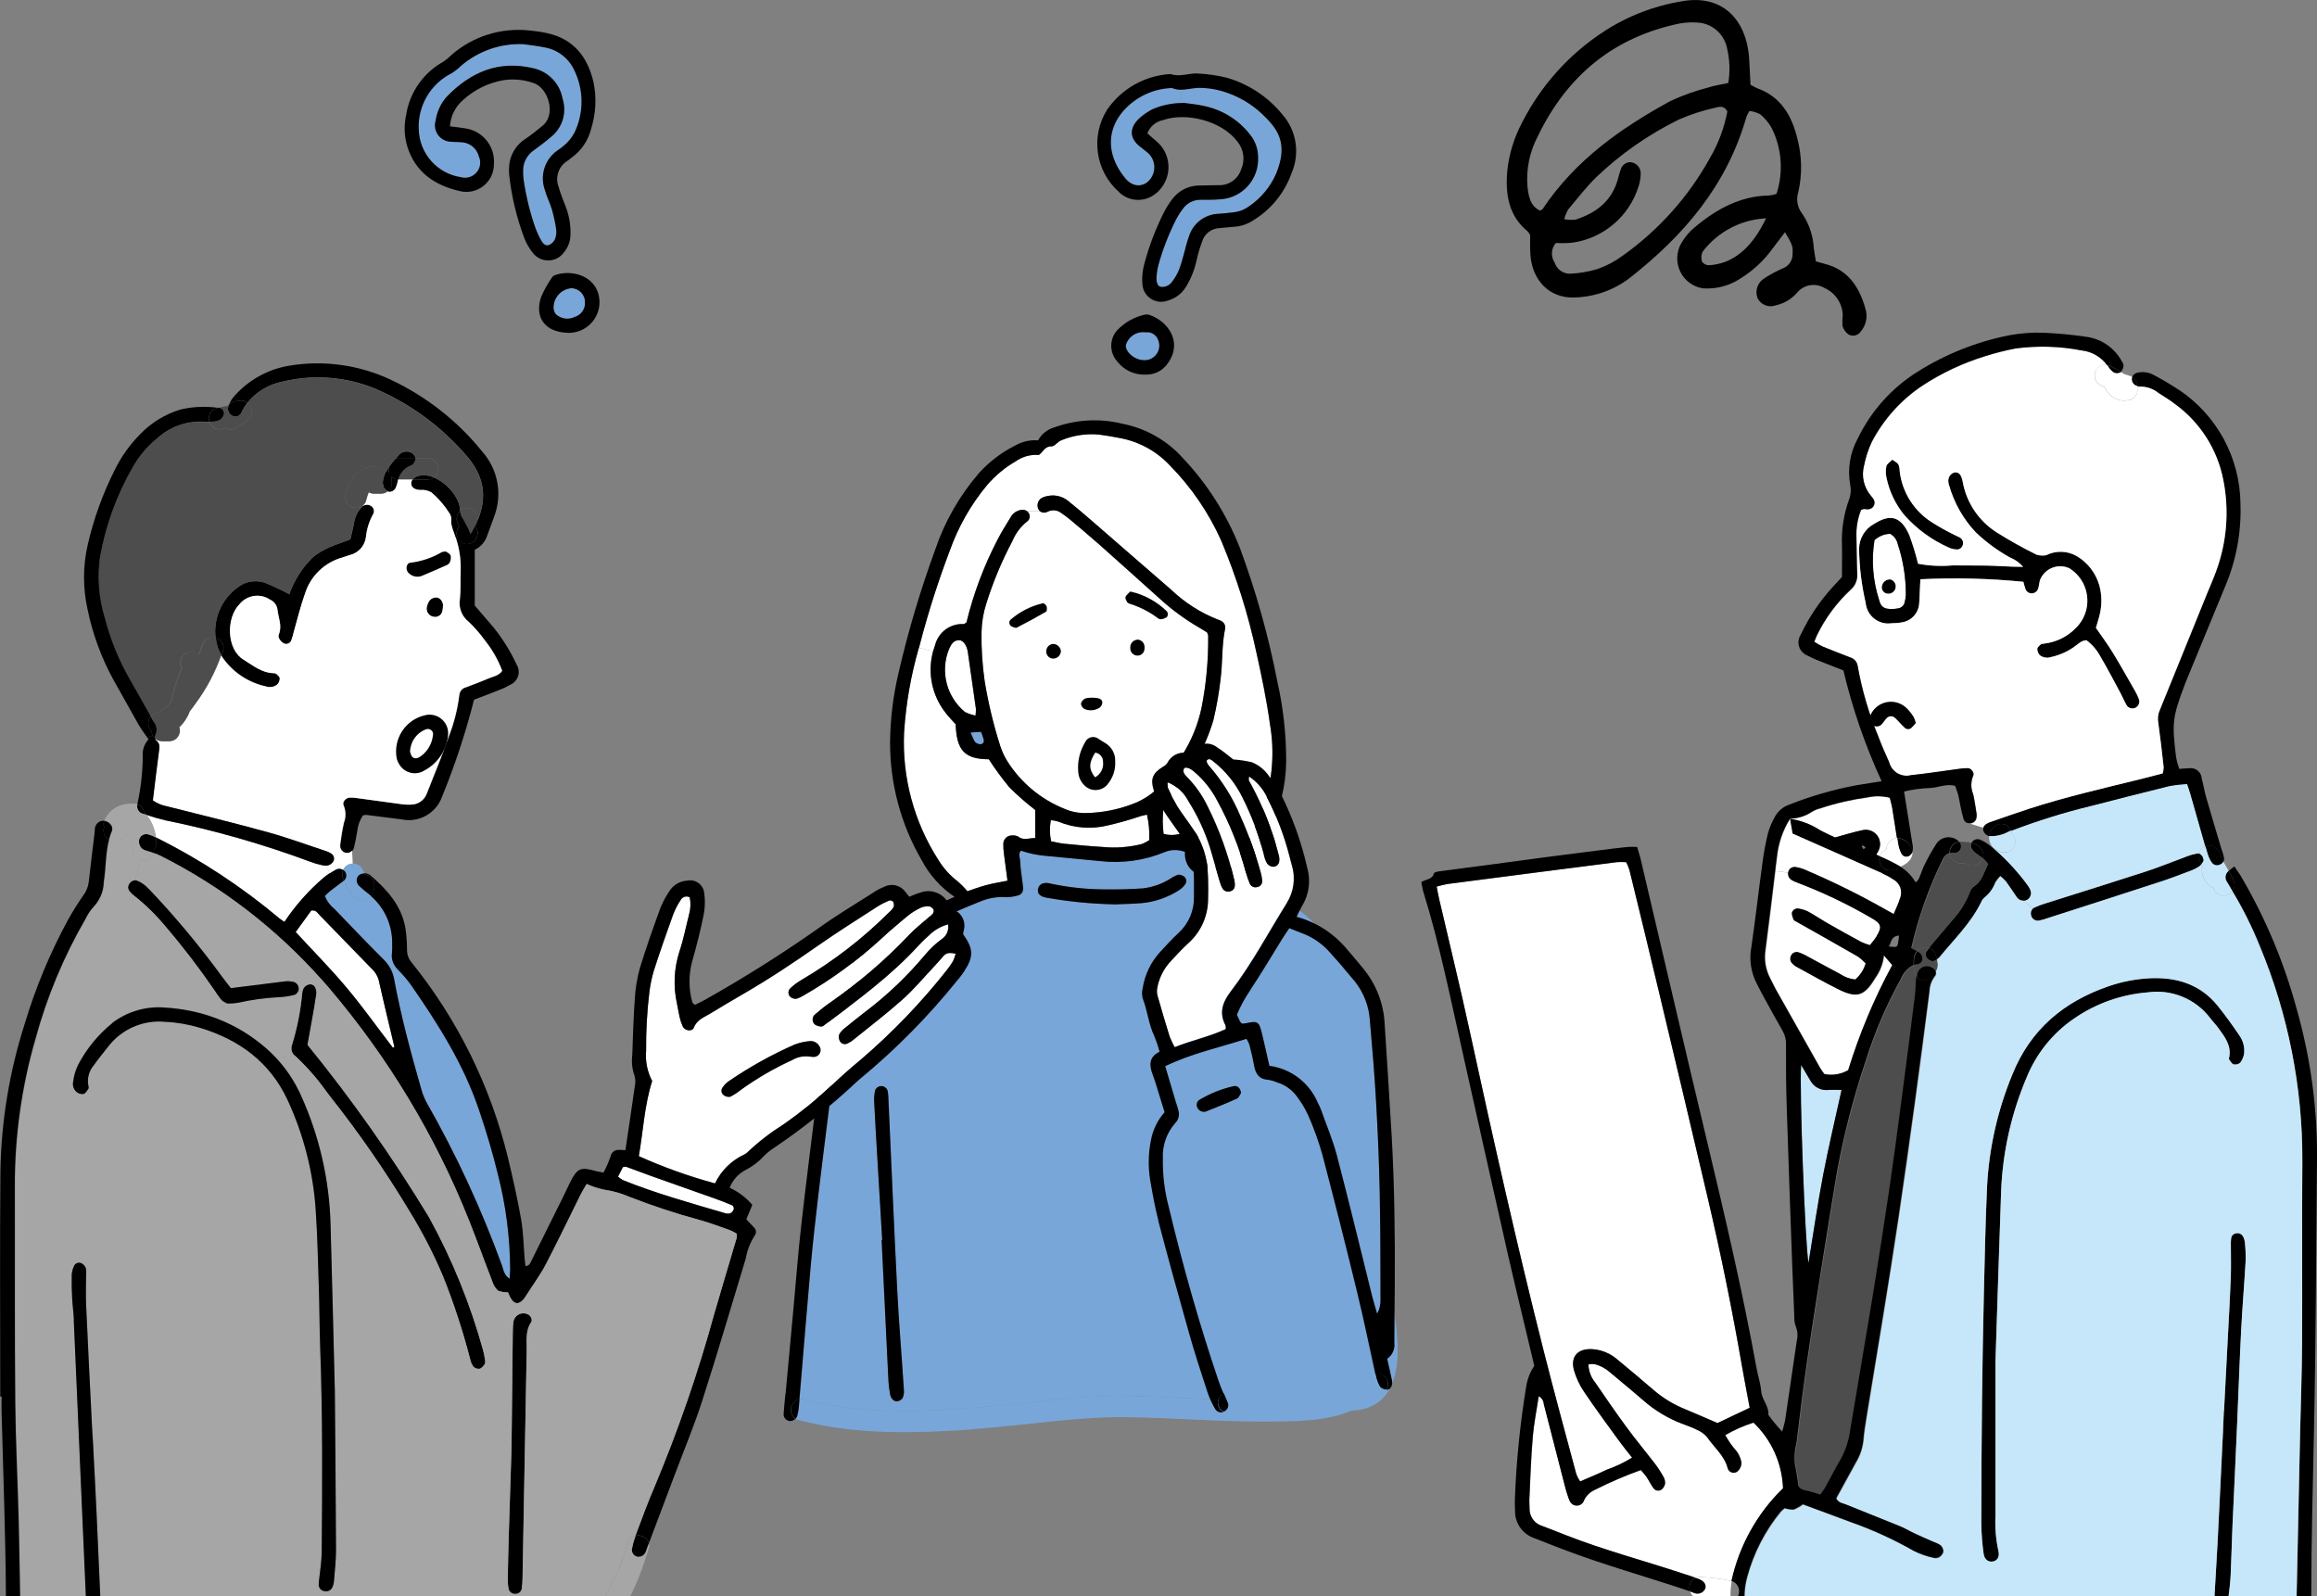 <?xml version="1.0" encoding="UTF-8"?><svg id="_レイヤー_2" xmlns="http://www.w3.org/2000/svg" viewBox="0 0 274.56 189.14"><rect x="0" y="0" width="274.56" height="189.14" fill="#808080" stroke="none"/><g id="_レイヤー_3"><g id="_グループ_63"><path id="_パス_1352" d="M181.02,27.41c-2.23-1.82-2.66-4.33-2.41-7.16.21-2.01.81-3.95,1.76-5.74,2.23-4.38,5.57-8.1,9.69-10.78,2.82-1.84,6-3.06,9.32-3.59,4.53-.8,7.61,1.97,7.9,6.94.06,1,.1,2.01.15,2.96.26.15.53.29.8.42,2.7.96,4.08,3.13,4.76,5.99.54,2.06.58,4.22.11,6.29-.29.88-.12,1.84.45,2.57.83,1.21,1.31,2.63,1.38,4.1.07.52.17,1.04.25,1.56.45.13.78.22,1.1.31,2.6.66,4,2.59,4.75,5.23.33.97.11,2.05-.57,2.82-.32.44-.92.57-1.4.31-.36-.24-.61-.61-.73-1.02-.02-.46-.01-.91.03-1.37-.08-1.38-.93-2.59-2.19-3.14-1.09-.64-2.49-.37-3.27.63-.64.72-1.5,1.22-2.44,1.43-.84.33-1.8-.04-2.2-.85-.33-.89.02-1.88.84-2.36.72-.47,1.48-.88,2.28-1.21.67-.31,1.08-1,1.04-1.74.04-.85-.02-1-.9-2.5l-1.45,1.91c-1.03,1.44-2.34,2.66-3.85,3.59-1.3.86-2.85,1.26-4.4,1.16-1.97-.29-3.33-2.12-3.03-4.09.08-.53.27-1.03.57-1.47.37-.61.84-1.15,1.38-1.61,2.6-2.2,5.45-3.77,8.84-3.83.31-.03.62-.1.93-.19.84-2.58.64-5.38-.57-7.81-.35-.62-.8-1.16-1.35-1.62-.4-.22-.83-.35-1.29-.4-.13.21-.24.43-.34.65-2.34,8.25-7.5,14.13-13.74,19.06-1.91,1.5-4.27,2.34-6.7,2.39-2.92.1-5.02-2.05-5.18-5.22-.04-.73-.02-1.46-.02-2.17-.09-.17-.19-.32-.32-.46M182.79,24.78c3.91-5.86,9.34-9.62,15.15-12.81,1.47-.68,3.01-1.23,4.59-1.63.72-.23,1.47-.33,2.27-.51.23-1.39.17-2.81-.16-4.17-.36-1.7-1.83-2.93-3.56-2.99-.68-.05-1.36,0-2.03.11-7.58,1.56-13.26,5.95-16.85,13.42-.94,1.8-1.36,3.83-1.2,5.86.12,1.18.33,2.37,1.5,2.9.15-.1.25-.12.29-.19M186.72,26.02c2.39-.79,4.31-2.15,5.04-4.94.09-.35.18-.71.31-1.05.17-.52.67-.85,1.21-.81.64.1,1.12.63,1.14,1.28,0,.55-.09,1.09-.26,1.61-1.11,3.53-4.14,6.11-7.8,6.64-.66.07-1.32.08-1.99.04-.57.66-.63,1.61-.14,2.34.25.78.98,1.31,1.8,1.3,1.1-.04,2.19-.23,3.24-.54,1.06-.37,2.06-.89,2.97-1.56,4.29-3.04,7.84-7,10.38-11.6,1-1.71,1.7-3.57,2.07-5.52-.37-.71-.93-.58-1.37-.46-1.5.32-2.96.8-4.37,1.41-3.61,1.77-6.92,4.08-9.82,6.86-1.19,1.17-2.23,2.52-3.31,3.81-.2.36-.36.74-.46,1.14.45.09.9.11,1.35.05M201.79,29.77c-.2.37-.24.81-.11,1.22.18.28.5.44.83.44.67-.04,1.33-.18,1.95-.41,1.95-.78,3.48-2.39,4.82-5.15-2.95.14-5.69,1.57-7.49,3.91" fill-rule="evenodd"/><path d="M264.72,104.51c.12.37.05.77-.19,1.07,1.25,2.08,2.34,4.26,3.25,6.51,3.37,8.08,5.09,16.75,5.05,25.51-.06,7.16,0,14.32-.03,21.48-.02,3.49-.15,6.99-.23,10.48-.14,6.52-.28,13.05-.42,19.58h1.73c.01-6.52.18-13.04.32-19.56.23-10.77.25-21.54.36-32.31.05-6-.77-11.98-2.42-17.75-1.49-5.51-3.72-10.8-6.61-15.72-.2-.33-.44-.65-.76-1.13-.32.25-.51.37-.67.51.25.42.46.86.63,1.32h0Z"/><path id="_パス_1354" d="M264.51,105.54c-.21-.34-.41-.7-.62-1.05-.28-.4-.21-.95.17-1.27.01-.01.02-.02.04-.03.25.42.46.86.63,1.32.12.37.05.77-.19,1.07,0-.01-.01-.03-.02-.04"/><path d="M264.09,189.14c.11-.85.21-1.7.25-2.55.09-1.92.13-3.84.21-5.76h0c.18-4.02.38-8.03.55-12.04.17-3.66.29-7.33.47-10.99.14-2.79.38-5.57.54-8.36.02-.76-.01-1.51-.09-2.26-.02-.23-.09-.46-.21-.66-.17-.32-.55-.48-.89-.37-.3.06-.51.31-.53.61-.03.23-.04.46-.03.69,0,1.33.03,2.67-.01,4.01-.08,2.16-.21,4.3-.32,6.46-.16,3.08-.32,6.16-.48,9.24h-.02c-.04.88-.07,1.75-.11,2.62-.21,4.25-.41,8.49-.62,12.73-.11,2.21-.26,4.42-.38,6.62,0,0,0,0,0,0h1.69Z"/><path id="_パス_1356" d="M261.6,101.17c-.09-.31-.18-.61-.27-.92l.12-.04c.68-.17,1.37.22,1.57.89.13.34.28.68.45.99-.08.16-.22.28-.39.34-.32.17-.72.09-.96-.19-.23-.33-.41-.69-.52-1.08"/><path id="_パス_1357" d="M263.89,104.49c.21.35.41.71.62,1.05,0,.01.02.02.02.04-.17.24-.42.42-.7.5-.67.17-1.36-.21-1.56-.88-.29-.11-.55-.31-.73-.56-.45-.47-.67-1.11-.6-1.76.01-.05.03-.1.05-.14-.05-.1-.11-.2-.16-.31.11-.14.19-.3.26-.4.04-.39-.18-.76-.55-.89.11-.4.4-.72.79-.88.09.31.18.61.27.92.11.39.29.75.52,1.08.24.28.64.36.96.19.17-.06.31-.19.39-.35.2.37.41.73.62,1.09-.01.01-.03.02-.04.03-.37.32-.45.87-.17,1.27" fill="#c6e7f9"/><path id="_パス_1358" d="M260.56,101.78c-.07-.21-.08-.43-.02-.65.37.14.59.5.55.89-.07.09-.14.26-.26.4-.1-.21-.19-.42-.27-.64"/><path id="_パス_1359" d="M253.18,45.73c-.43-.15-.67-.62-.52-1.05.39.22.64.64.64,1.09-.04,0-.08-.02-.12-.04"/><path id="_パス_1360" d="M249.81,43.44c-.04-.06-.09-.12-.13-.18.15.03.29.07.43.14.42.21.83.44,1.23.69,0,.01-.02.02-.03.03-.24.14-.53.16-.78.06-.29-.18-.54-.44-.71-.74"/><path id="_パス_1361" d="M248.37,43.85c.27-.46.79-.7,1.31-.6.05.06.09.12.13.18.18.3.42.55.71.74.26.1.54.08.78-.06.01,0,.02-.02.03-.03.13.08.26.17.39.25.22.06.43.14.63.2.11.03.21.08.3.14-.03.08-.04.17-.04.25,0,.36.22.68.57.79.04.02.08.03.12.04v.43c0,.7-.58,1.26-1.28,1.26-.04,0-.09,0-.13,0-.09.02-.19.03-.28.03-.95-.06-1.79-.65-2.17-1.53,0-.01,0-.03,0-.04-.2-.11-.4-.21-.59-.31-.61-.36-.81-1.13-.46-1.74" fill="#fff"/><path id="_パス_1362" d="M255.98,104.48c-4.41,1.44-8.83,2.86-13.25,4.28-.38.14-.77.25-1.16.33-.42.04-.81-.25-.89-.66-.07-.27,0-.57.21-.76.06-.05.12-.09.18-.12.42-.2.86-.36,1.3-.49,3.98-1.26,7.97-2.5,11.94-3.79,1.65-.54,3.26-1.21,4.9-1.81.37-.15.76-.25,1.15-.32.07,0,.13,0,.2.01-.06.21-.06.44.02.65.08.22.17.43.27.64-.05.07-.11.13-.18.19-.33.23-.7.42-1.08.56-1.19.45-2.38.91-3.6,1.31"/><path id="_パス_1363" d="M257.12,93.12c.68-.12,1.37-.2,2.06-.23.14.43.27.74.36,1.07.6,2.1,1.19,4.2,1.79,6.3-.38.16-.67.49-.79.88-.07-.02-.13-.02-.2-.01-.39.07-.78.18-1.15.32-1.63.6-3.24,1.27-4.9,1.81-3.97,1.29-7.96,2.53-11.94,3.79-.45.13-.88.3-1.3.49-.07.03-.13.07-.18.12l-1.12-.93c.16,0,.31-.04.45-.11.42-.25.56-.79.34-1.22-.07-.16-.16-.31-.26-.45-1.17-1.61-2.51-3.07-4.02-4.37l.02-.03c.09.08.19.15.3.21.3.17.63.26.97.26.7,0,1.27-.57,1.27-1.27,0-.37-.16-.71-.44-.94,0-.13-.03-.26-.08-.38,3.1-1.19,6.28-2.18,9.51-2.96,3.09-.79,6.19-1.59,9.29-2.35" fill="#c6e7f9"/><path id="_パス_1364" d="M264.69,126.14c-.23-.07-.38-.39-.55-.61-.03-.03-.02-.12,0-.17.32-1.42-.48-2.45-1.23-3.49-.31-.43-.68-.8-1-1.22-1.73-2.29-4.57-3.46-7.41-3.06-3.15.25-6.18,1.33-8.78,3.14-2.47,1.69-4.38,4.07-5.52,6.83-1.84,4.29-2.88,8.89-3.07,13.55-.23,6.52-.43,13.05-.67,20.18,0,5.68,0,11.98,0,18.27-.07,1.4.04,2.8.34,4.16.18.68-.09,1.16-.57,1.28-.58.15-1.09-.2-1.18-.94-.16-1.15-.25-2.32-.27-3.48,0-4.84.03-9.67.09-14.51.05-4.25.12-8.51.22-12.76.1-4.26.19-8.51.38-12.76.24-4.55,1.25-9.02,2.99-13.23,2.15-5.36,6.1-8.66,11.45-10.49,1.54-.53,3.16-.84,4.79-.93,3.18-.16,6.01.67,8.1,3.25.91,1.13,1.76,2.31,2.57,3.51.45.63.65,1.39.57,2.16-.06.39-.22.77-.46,1.08-.21.19-.5.26-.77.2"/><path id="_パス_1365" d="M235.74,98.84c.09-.3.25-.57.46-.8,0-.01.01-.02.02-.03h.01s.03-.03.04-.05c.04-.04.09-.09.14-.12.02-.01.05-.02.07-.04.05-.03.1-.06.15-.08.03-.01.06-.02.09-.03.05-.02.1-.03.15-.04.04,0,.08-.01.12-.01.05,0,.09-.01.14-.01.33,0,.65.12.88.36,0,0,.02,0,.02.02,0,0,0,0,0,.01.01.01.02.02.03.04.1.11.18.24.24.38-.1.04-.2.08-.3.12-.71.39-1.51.57-2.32.53,0-.08.02-.15.04-.23"/><path id="_パス_1366" d="M235.7,99.07c.81.05,1.61-.14,2.32-.53.1-.04.2-.08.3-.12.04.12.07.25.08.38.28.23.44.58.44.94,0,.7-.57,1.27-1.27,1.27-.34,0-.68-.09-.97-.26-.11-.06-.21-.13-.3-.21-.16-.13-.3-.29-.39-.47-.16-.31-.23-.66-.21-1.01" fill="#c6e7f9"/><path id="_パス_1367" d="M258.23,46.21c4.48,3.02,7.2,8.04,7.26,13.45.12,3.38-.5,6.75-1.83,9.87-1.54,3.71-3.06,7.42-4.59,11.13-.09.21-.17.43-.25.65-1.36,3.62-1.45,4.36-.99,8.16.04.29.09.57.16.85.06.22.14.44.25.79.48-.03.83-.08,1.18-.08.71-.1,1.37.4,1.47,1.11,0,.02,0,.04,0,.07.2.73.32,1.48.52,2.21.6,2.07,1.21,4.13,1.83,6.19.12.33.22.66.3,1,.03.17,0,.35-.08.5-.18-.32-.33-.65-.45-.99-.2-.67-.89-1.06-1.57-.89l-.12.04c-.6-2.1-1.19-4.2-1.79-6.29-.09-.33-.22-.65-.36-1.07-.69.03-1.38.11-2.06.23-3.1.76-6.2,1.55-9.29,2.35-3.23.78-6.41,1.77-9.51,2.96-.06-.14-.14-.27-.24-.38,0-.01-.02-.03-.03-.04,0,0,0-.01,0-.01,0,0-.01-.01-.02-.02-.23-.24-.55-.37-.88-.36-.05,0-.09,0-.14.01-.04,0-.08,0-.12.01-.05.01-.1.02-.15.04-.03,0-.06.02-.09.03-.05.02-.1.05-.15.08-.02.01-.05.02-.07.04-.05.04-.1.08-.14.12-.01.01-.03.02-.04.03h-.01s-.02.03-.02.04c-.22.23-.37.5-.46.8-.02.08-.03.15-.04.23h-.02c-.27-.08-.49-.26-.62-.51-.07-.14-.09-.31-.05-.47.05-.18.18-.34.34-.44.15-.09.3-.17.47-.23,1.54-.53,3.07-1.08,4.62-1.58,4.26-1.38,8.62-2.38,12.96-3.45.96-.23,1.9-.49,2.88-.74.07-.24.1-.5.11-.75-.2-1.79-.4-3.58-.65-5.36-.07-.45-.01-.92.17-1.34,1.89-4.63,3.77-9.26,5.64-13.9.35-.86.73-1.71,1.05-2.59,1.28-3.46,1.58-7.21.86-10.82-.69-3.58-2.71-6.77-5.65-8.94-.64-.5-1.34-.93-2.03-1.37-.64-.52-1.44-.79-2.27-.76-.07,0-.15,0-.22-.03h0c0-.45-.24-.87-.64-1.09.08-.26.29-.45.55-.52.69-.18,1.42-.08,2.03.27,1.03.54,2.03,1.14,3,1.78"/><path id="_パス_1368" d="M234.03,101.03c-.22-.18-.39-.42-.48-.68-.04-.16-.02-.33.08-.47.26.06.5.17.72.31.01,0,.02,0,.03.02.09.06.18.13.26.2.35.33.47.84.31,1.29-.3-.24-.62-.43-.92-.67"/><path id="_パス_1369" d="M231.06,101.09c.16-.05.32-.06.49-.05.41.05.77-.24.82-.64,0-.02,0-.04,0-.07.02-.21-.05-.42-.18-.58.04,0,.09,0,.14,0,.07,0,.14,0,.22,0,.02,0,.04,0,.06,0,.34,0,.69.04,1.02.13-.09.14-.12.31-.08.47.09.27.26.51.48.68.29.23.62.43.92.67-.21.67-.92,1.04-1.58.83-.09-.03-.18-.07-.27-.12-.03-.01-.04-.02-.06-.03l-.08-.03c-.05-.02-.18-.04-.22-.05-.14,0-.28,0-.42,0-.68,0-1.23-.53-1.27-1.21" fill="#4d4d4d"/><path id="_パス_1370" d="M231.54,101.04c-.16-.01-.33,0-.49.05,0-.02,0-.05,0-.07,0-.65.49-1.19,1.14-1.27.13.16.2.37.18.58-.01.41-.35.73-.76.72-.02,0-.04,0-.07,0"/><path id="_パス_1371" d="M229.28,112.92c-.16-.27-.41-.48-.71-.58.15-.2.3-.4.46-.59.79-.93,1.59-1.85,2.37-2.79.82-.9,1.48-1.95,1.95-3.08.09-.34.28-.64.55-.86.99-.61,1.17-1.69,1.67-2.62-.16-.27-.38-.51-.63-.71.16-.45.04-.96-.31-1.29-.08-.07-.17-.14-.26-.2,0,0-.02-.01-.03-.02-.22-.14-.47-.25-.72-.31.18-.33.55-.5.92-.41.38.14.74.34,1.06.59.23.17.45.34.67.53,1.5,1.3,2.85,2.76,4.02,4.37.1.14.19.29.26.45.23.43.08.96-.34,1.21-.14.07-.29.11-.45.11-.31,0-.61-.16-.78-.43-.43-.62-.83-1.25-1.28-1.86-.21-.23-.43-.44-.68-.63-.21.23-.4.47-.57.73-.26.71-.71,1.34-1.3,1.81-.18.15-.31.34-.4.56-1.22,2.5-3.21,4.4-4.93,6.51-.09.1-.19.18-.3.26-.04-.26-.13-.51-.25-.75"/><path id="_パス_1372" d="M228.47,113.65c-.3-.21-.38-.62-.17-.92h0c.09-.13.18-.26.28-.38.3.1.55.31.71.58.12.24.2.49.25.75-.04.02-.07.05-.11.07-.29.22-.7.18-.95-.09"/><path id="_パス_1373" d="M227.12,115.74c0-.09.02-.17.03-.26.09-.65.69-1.1,1.34-1.01.14.02.27.06.39.13.22.09.4.27.5.49-.02.03-.05.06-.07.09-.13.58-.64,1-1.24,1.01-.37,0-.72-.16-.96-.44"/><path id="_パス_1374" d="M227.2,112.71c-.2-.12-.43-.22-.67-.35.82-3.6,2.06-7.09,3.68-10.41.14-.4.45-.71.85-.85.04.67.6,1.2,1.27,1.21.14,0,.28,0,.42,0,.04,0,.17.03.22.05l.08.02s.04.02.06.03c.6.36,1.37.16,1.73-.44.05-.08.09-.17.12-.27.25.19.47.43.63.71-.51.93-.69,2.01-1.68,2.62-.27.22-.46.53-.55.86-.46,1.13-1.12,2.18-1.95,3.08-.77.94-1.58,1.86-2.37,2.79-.16.19-.31.39-.46.59-.24-.1-.51-.11-.76-.03-.24.07-.45.21-.62.4" fill="#4d4d4d"/><path id="_パス_1375" d="M227.12,115.74c-.2-.23-.32-.53-.32-.84v-.55c.14-.06.3-.1.45-.12.65-.1.73-.94.2-1.36-.08-.06-.16-.12-.25-.16.16-.19.38-.33.62-.4.25-.08.52-.07.76.03-.1.12-.19.26-.28.38-.21.3-.13.72.17.93.25.27.66.31.95.09.04-.02.07-.05.11-.07.02.11.04.22.06.33.08.33.03.68-.13.98-.02.03-.04.07-.07.1-.1-.22-.28-.4-.5-.49-.58-.31-1.3-.08-1.61.5-.06.12-.11.25-.13.39-.01.09-.03.17-.03.26" fill="#4d4d4d"/><path id="_パス_1376" d="M226.9,113.24c.06-.19.17-.38.3-.53.09.05.17.1.25.16.54.43.46,1.27-.2,1.37-.15.02-.31.06-.45.12v-.26c-.01-.29.02-.58.09-.86"/><path id="_パス_1377" d="M224.8,99.31c.12,0,.24.02.35.06.53.13.99.45,1.28.9.12.22.18.46.18.71-.09.19-.23.36-.41.47-.32.18-.72.07-.9-.25,0,0,0,0,0-.01-.19-.36-.32-.74-.38-1.14-.04-.24-.08-.48-.12-.73"/><path id="_パス_1378" d="M225.21,102.69c-.79-.46-1.61-.87-2.45-1.22.08-.3.29-.56.57-.7.07-.04.15-.07.23-.11,0-.14,0-.28.04-.41.16-.54.65-.92,1.22-.95.04.25.08.49.12.73.06.4.19.79.38,1.14.17.32.57.44.9.27,0,0,0,0,.01,0,.18-.11.32-.27.41-.47,0,.4-.16.77-.43,1.06-.28.28-.61.5-.98.65" fill="#fff"/><path id="_パス_1379" d="M225.12,55.86c.31,2.53,1.76,4.78,3.94,6.1.79.5,1.6.95,2.43,1.36.26.14.54.23.78.38.31.19.45.57.31.91-.11.35-.47.56-.83.48-.29-.02-.57-.1-.83-.22-1.98-.87-3.74-2.16-5.19-3.76-1.09-1.3-1.83-2.85-2.18-4.51-.1-.45-.11-.92-.01-1.37.06-.27.42-.47.7-.76.3.22.59.34.72.56.11.26.17.55.16.84"/><path id="_パス_1380" d="M222.98,69.58c.03-.54.48-.95,1.02-.92,0,0,0,0,0,0,.46.11.75.58.63,1.04-.1.41-.49.69-.91.66-.42-.01-.75-.36-.74-.77"/><path id="_パス_1381" d="M222.87,102.51c-.18-.32-.21-.69-.11-1.04.84.36,1.66.77,2.45,1.22-.21.09-.41.18-.6.28-.4.21-.87.21-1.27,0-.2-.11-.36-.27-.47-.46"/><path id="_パス_1382" d="M215.5,98.26c-1.01-.63-2.13-1.05-3.31-1.23.91-.03,1.8-.32,2.56-.83.3-.18.62-.31.96-.39,1.82-.61,3.7-1.04,5.6-1.3.87-.2,1.78-.18,2.65.04.09.4.21.78.28,1.17.2,1.19.37,2.39.57,3.58-.57.03-1.05.41-1.22.95-.04.13-.05.27-.04.41-.08.03-.15.07-.23.11-.28.14-.48.4-.57.7l-.42-.2c.14-.2.26-.42.35-.65.33-.88-.12-1.86-1-2.18-.3-.11-.63-.14-.95-.07-1.08.22-2.12.56-3.29.87-.6-.29-1.29-.58-1.94-.96" fill="#fff"/><path id="_パス_1383" d="M222.98,69.58c0,.42.32.76.74.77.48.03.89-.33.92-.81.03-.41-.24-.78-.63-.89-.54-.03-.99.38-1.02.92,0,0,0,0,0,0M222.68,71.09c-.75-2.28-.93-4.71-.55-7.08.5-.46,1.16-.73,1.84-.75.47.25.81.7.91,1.22.64,1.92.97,3.94.96,5.97,0,.29-.05.58-.13.86-.06.42-.39.74-.81.79-.23.04-.46.06-.69.07-.91.01-1.31-.19-1.54-1.07" fill="#fff"/><path id="_パス_1384" d="M222.12,64.01c-.38,2.37-.19,4.8.55,7.08.23.88.62,1.08,1.54,1.07.23,0,.46-.03.69-.07.42-.05.75-.37.81-.79.08-.28.12-.57.13-.86,0-2.03-.32-4.04-.96-5.97-.11-.52-.44-.97-.91-1.22-.68.02-1.34.29-1.84.75M245.22,67.34c-1.3-.6-2.83-.03-3.43,1.27-.03.07-.06.15-.09.23-.08.28-.09.58-.18.85-.08.35-.4.61-.76.62-.36.02-.69-.22-.78-.57-.08-.22-.13-.44-.23-.8-4.05-.4-8.13-.5-12.2-.3-.03.67-.06,1.12-.08,1.57-.02.41-.02.82-.06,1.22-.03,1.16-.88,2.13-2.03,2.31-.4.08-.81.12-1.22.11-1.47.23-2.84-.77-3.07-2.24,0-.06-.02-.12-.02-.19-.49-2.1-.75-4.24-.78-6.4.02-1.24.7-2.36,1.79-2.95,1.72-1.09,3.09-1.11,4.16,1.33.42,1.11.76,2.25,1.04,3.4,1.35.25,2.72.32,4.09.19,1.34,0,2.68,0,4.02.02,1.37.02,2.74.16,4.34.15-.42-.49-.96-.87-1.57-1.11-1.48-.82-2.85-1.83-4.07-3-1.48-1.58-2.56-3.49-3.15-5.58-.1-.27-.11-.57-.04-.85.1-.26.29-.48.54-.6.34-.15.73,0,.89.34.11.21.18.43.22.65.43,2.51,1.9,4.72,4.05,6.08,1.53.96,3.1,1.84,4.72,2.64.32.09.66.12,1,.08.06,0,.12-.02.17-.04,1.12-.55,2.44-.51,3.53.09,1.33.77,2.31,2.02,2.73,3.49.3,1.07.33,2.2.09,3.29-.12.57-.31,1.12-.49,1.76.65.96,1.39,1.94,2.02,2.97.91,1.49,1.76,3.01,2.63,4.53.17.3.32.62.45.95.13.4-.05.84-.43,1.03-.39.18-.85.03-1.06-.34-.26-.45-.46-.94-.7-1.4-.77-1.44-1.52-2.89-2.35-4.28-.41-.78-.99-1.46-1.69-1.99-.65.04-1.04.52-1.51.83-.81.56-1.73.96-2.7,1.17-.45.15-.95.06-1.32-.23-.19-.2-.29-.47-.29-.75,0-.17.24-.36.4-.52.1-.07.21-.1.33-.09,1.46-.15,2.83-.81,3.85-1.87,1.78-1.75,1.8-4.62.05-6.4-.25-.25-.52-.47-.82-.66"/><path id="_パス_1385" d="M225.73,61.11c1.44,1.61,3.21,2.89,5.18,3.77.26.13.54.2.83.22.36.08.72-.13.83-.48.14-.34,0-.72-.31-.91-.25-.15-.53-.24-.78-.38-.83-.41-1.65-.87-2.43-1.36-2.18-1.32-3.63-3.57-3.94-6.1,0-.29-.05-.57-.16-.84-.13-.22-.42-.34-.72-.56-.28.29-.63.49-.7.76-.09.45-.09.92.01,1.37.34,1.66,1.09,3.21,2.18,4.51M238.82,41.31c2.6-.35,5.24-.28,7.82.22,1.21.12,2.32.75,3.05,1.73-.52-.1-1.05.14-1.31.6-.35.61-.15,1.39.46,1.74.2.1.4.2.59.31,0,.01,0,.03,0,.04.38.87,1.22,1.46,2.17,1.53.1,0,.19,0,.28-.03.7.08,1.33-.42,1.41-1.12,0-.04,0-.09,0-.13v-.42c.07.02.15.03.22.03.82-.03,1.63.25,2.26.76.69.44,1.39.87,2.03,1.37,2.94,2.16,4.96,5.35,5.65,8.94.72,3.62.42,7.36-.86,10.82-.32.88-.7,1.73-1.05,2.59-1.88,4.63-3.76,9.27-5.64,13.9-.18.42-.24.89-.17,1.34.25,1.78.45,3.57.65,5.36,0,.25-.04.5-.11.75-.97.25-1.92.51-2.88.74-4.34,1.07-8.7,2.07-12.96,3.45-1.55.5-3.08,1.05-4.62,1.58-.16.06-.32.14-.47.23-.16.1-.29.25-.34.44l-1.59-.5s.09,0,.14,0c.36-.05.64-.33.68-.69.04-.17.04-.35,0-.52-.12-.74-.22-1.5-.39-2.24-.3-.7-.29-1.49,0-2.19.18-.32-.23-.88-.61-.89-.4,0-.81.03-1.21.1-1.85.24-3.68.54-5.54.73-1.15.29-2.31-.41-2.6-1.55-.45-1.01-.9-2.02-1.29-3.06-1.11-2.68-1.93-5.48-2.44-8.34-.07-.47-.4-.86-.86-1-1.08-.42-2.17-.83-3.25-1.28-.36-.17-.7-.37-1.03-.58.13-.31.2-.53.3-.74.99-2.05,2.36-3.9,4.02-5.45.53-.46.81-1.15.76-1.85-.06-1.45-.06-2.91-.09-4.37-.05-1.1.14-2.2.55-3.22.11-.05.23-.09.34-.11.17,0,.35.06.52.03.42-.02.75-.38.73-.8,0-.12-.04-.25-.11-.35-.09-.15-.2-.29-.32-.42-.85-.99-1.16-2.34-.82-3.61.19-.97.5-1.91.92-2.81,1.42-2.7,3.49-5,6.03-6.68,2.29-1.5,4.79-2.66,7.41-3.47,1.16-.37,2.35-.67,3.55-.9M241.7,68.83c.47-1.35,1.95-2.06,3.3-1.58.08.03.15.06.23.09,2.12,1.33,2.76,4.12,1.43,6.24-.19.3-.41.57-.66.82-1.02,1.06-2.39,1.72-3.85,1.87-.12,0-.23.03-.33.09-.16.15-.4.34-.4.52,0,.28.1.54.29.75.38.29.87.38,1.32.23.97-.21,1.89-.61,2.7-1.17.47-.31.86-.79,1.51-.83.71.53,1.28,1.21,1.69,1.99.83,1.4,1.57,2.85,2.35,4.28.25.46.44.95.7,1.4.21.37.68.52,1.06.34.38-.18.57-.62.43-1.02-.12-.33-.27-.64-.45-.95-.87-1.52-1.72-3.04-2.63-4.53-.63-1.04-1.36-2.02-2.02-2.97.18-.64.37-1.19.49-1.76.23-1.09.2-2.21-.09-3.29-.43-1.47-1.4-2.73-2.73-3.49-1.09-.6-2.41-.64-3.53-.09-.05.03-.11.04-.17.04-.34.04-.68.02-1-.08-1.62-.8-3.19-1.68-4.72-2.64-2.15-1.36-3.62-3.57-4.05-6.08-.04-.23-.11-.45-.22-.65-.16-.33-.55-.48-.89-.33-.25.12-.45.34-.54.6-.07.28-.06.58.04.85.59,2.08,1.66,4,3.15,5.58,1.22,1.17,2.59,2.18,4.07,3,.6.24,1.14.62,1.56,1.11-1.59,0-2.97-.13-4.34-.15-1.34-.01-2.68-.02-4.02-.02-1.36.12-2.74.05-4.09-.2-.28-1.15-.63-2.29-1.04-3.4-1.07-2.43-2.44-2.41-4.16-1.33-1.09.59-1.77,1.71-1.79,2.95.03,2.16.29,4.3.78,6.4.13,1.48,1.43,2.58,2.91,2.45.06,0,.13-.01.19-.02.41,0,.82-.03,1.22-.11,1.14-.18,1.99-1.15,2.03-2.31.05-.4.04-.81.06-1.22.02-.45.05-.9.08-1.57,4.07-.2,8.15-.1,12.2.3.1.36.15.59.23.8.09.35.42.59.78.57.36,0,.68-.26.76-.62.09-.27.1-.57.18-.85" fill="#fff"/><path id="_パス_1386" d="M227.12,115.74c-.09.72-.06,1.45-.15,2.18-.49,3.93-.99,7.86-1.51,11.79-.51,3.86-1.02,7.74-1.59,11.59-.61,4.15-1.25,8.29-1.93,12.42-.87,5.29-1.79,10.56-2.65,15.85-.16,1.21-.56,2.38-1.16,3.44-.62,1.05-1.17,2.15-1.76,3.22-.16.29-.37.55-.6.88-.51-.15-.94-.29-1.38-.41s-.93-.14-1.21-.6c-.14-.85-.22-1.73-.43-2.57-.09-.87-.03-1.75.2-2.59.39-3.29.8-6.59,1.28-9.87.61-4.2,1.28-8.4,1.95-12.6.51-3.22,1.03-6.44,1.57-9.66.83-4.47,1.97-8.87,3.42-13.17,1.05-3.33,2.43-6.55,4.13-9.61.28-.73.82-1.32,1.52-1.67v.55c0,.31.12.61.32.84" fill="#4d4d4d"/><path id="_パス_1387" d="M214.31,149.66c-.4-2.17-1.1-20.78-.87-23.46.5.84.79,1.32,1.07,1.81.42.8,1.28,1.26,2.18,1.15.51-.03,1.02,0,1.54,0-.75,3.42-1.54,6.75-2.19,10.11s-1.13,6.74-1.73,10.4" fill="#c6e7f9"/><path id="_パス_1388" d="M220.73,100.18s-.12.09-.12.09c.07.12.14.24.22.36.06-.06.13-.11.24-.22-.12-.09-.23-.17-.35-.24M212.19,97.04c1.17.18,2.3.6,3.31,1.23.65.38,1.35.67,1.94.96,1.17-.31,2.22-.65,3.29-.87.92-.2,1.82.38,2.02,1.3.07.32.05.65-.07.95-.09.23-.2.45-.35.65.14.07.28.14.42.2-.11.35-.07.72.11,1.04.11.19.28.35.47.46l-.24.54c-3.53-1.58-7.07-3.14-10.71-4.74-.09-.5-.19-1.09-.29-1.69,0-.01.01-.02.02-.03s.04,0,.06,0"/><path id="_パス_1389" d="M212.39,98.77c3.63,1.61,7.17,3.17,10.71,4.74.02,0,.03.01.05.02.43.18.84.41,1.22.67.82.42,1.18,1.41.82,2.26-.18.61-.47,1.19-.75,1.86-.4-.22-.74-.4-1.08-.6-3.04-1.72-6.17-3.26-9.38-4.63-.37-.17-.76-.28-1.16-.34-.36-.06-.72.14-.84.49-.02.05-.03.1-.04.16l-1.55-.19c.07-.53.13-1.07.2-1.6.16-1.61.68-3.17,1.53-4.54.1.6.2,1.19.29,1.69" fill="#fff"/><path id="_パス_1390" d="M212.83,104.53c3.1,1.17,6.1,2.59,8.96,4.26,1.22.69,1.29,1.06.6,2.21-.2.34-.48.64-.76,1.02-.34-.1-.68-.21-1-.36-1.33-.72-2.65-1.45-3.96-2.2-.81-.46-1.58-.99-2.39-1.43-.36-.17-.75-.29-1.15-.35-.36-.04-.7.21-.76.57.03.28.11.54.24.79.04.09.19.13.29.19,2.43,1.37,4.86,2.74,7.28,4.13.34.24.65.52.93.82-.21.74-.64,1.4-1.21,1.91-.64-.06-1.26-.28-1.79-.64-1.29-.68-2.56-1.39-3.84-2.07-.35-.21-.72-.38-1.1-.51-.35-.11-.73.06-.88.39-.17.32-.1.72.17.96.16.17.35.31.56.41,1.64.89,3.25,1.82,4.92,2.64,2.15,1.07,3.04.76,4.29-1.33.58-.8.95-1.74,1.05-2.72.36.43.66.77,1,1.16-2.15,3.96-3.89,8.13-5.22,12.44-.85.5-1.86.66-2.83.47-.16-.23-.35-.45-.49-.7-1.78-3.14-3.55-6.28-5.32-9.43-.23-.41-.41-.84-.63-1.24-.54-1.04-.73-2.23-.54-3.38.4-3.1.78-6.21,1.15-9.32l1.55.19c-.06.36.11.72.42.89.15.09.31.17.47.23" fill="#fff"/><path d="M262.41,189.14c.12-2.21.27-4.42.38-6.62.22-4.25.42-8.49.62-12.73.04-.87.07-1.74.11-2.62h.02c.16-3.08.32-6.16.48-9.24.11-2.16.24-4.3.32-6.46.05-1.33.01-2.67.01-4.01h0c0-.23,0-.46.03-.69.02-.3.24-.55.53-.61.35-.11.72.04.89.37.11.2.18.43.21.66.08.75.11,1.51.09,2.26-.16,2.79-.4,5.57-.54,8.36-.19,3.66-.31,7.33-.47,10.99-.17,4.01-.37,8.02-.55,12.04-.09,1.92-.12,3.84-.21,5.76-.04.85-.14,1.7-.25,2.54h8.06c.14-6.53.28-13.06.42-19.58.08-3.49.21-6.99.23-10.48.04-7.16-.03-14.32.03-21.48.03-8.76-1.68-17.43-5.05-25.51-.91-2.25-1.99-4.43-3.25-6.51-.17.24-.42.41-.7.5-.67.17-1.35-.22-1.55-.88-.29-.11-.55-.31-.73-.56-.45-.47-.67-1.11-.6-1.76.01-.05.03-.1.05-.14-.06-.1-.11-.2-.16-.31-.05.07-.11.14-.18.19-.33.23-.7.42-1.08.56-1.2.45-2.39.91-3.6,1.31-4.41,1.44-8.83,2.86-13.25,4.28-.38.14-.77.25-1.16.33-.42.04-.81-.25-.89-.66-.07-.27,0-.57.21-.77l-1.12-.94c-.31,0-.61-.16-.78-.42-.43-.62-.83-1.25-1.28-1.86-.21-.23-.43-.44-.67-.63-.21.23-.4.47-.57.73-.26.71-.71,1.34-1.3,1.81-.18.15-.31.34-.4.56-1.22,2.49-3.21,4.4-4.93,6.51-.09.1-.19.18-.3.26.02.11.04.22.06.33.08.33.03.68-.13.98-.02.03-.04.07-.07.1.1.21.06.46-.1.63-.39.51-.6,1.12-.62,1.76-.55,4.33-1.1,8.66-1.7,12.99-.62,4.62-1.28,9.23-1.96,13.84-.58,3.91-1.21,7.82-1.84,11.73-.63,3.91-1.28,7.82-1.92,11.72-.15.98-.32,1.96-.4,2.94-.1.93-.41,1.82-.89,2.62-.79,1.42-1.57,2.85-2.33,4.25.27.58.8.59,1.2.75,2.09.86,4.21,1.68,6.31,2.54.64.26,1.25.62,1.88.92.68.32,1.37.61,2.06.92.33.1.65.25.94.45.2.2.31.47.3.76-.09.27-.27.5-.51.64-.21.1-.45.13-.67.06-.79-.17-1.56-.44-2.29-.8-2.38-1.36-4.87-2.5-7.45-3.41-1.9-.72-3.82-1.41-5.72-2.12-.33.25-.7.46-1.09.62-.36.01-.73-.04-1.07-.16-.17.13-.33.27-.47.42-1.85,2.26-3.21,4.89-3.97,7.71-.21.75-.32,1.52-.33,2.29h55.68ZM234.86,166.1c.05-4.26.12-8.5.22-12.76.1-4.26.19-8.51.38-12.76.24-4.55,1.25-9.02,2.99-13.23,2.15-5.36,6.1-8.66,11.45-10.49,1.54-.53,3.15-.84,4.78-.93,3.18-.16,6.01.67,8.1,3.25.91,1.13,1.76,2.31,2.57,3.51.45.62.65,1.39.57,2.16-.06.39-.22.76-.46,1.08-.21.19-.5.26-.77.2h0c-.23-.06-.38-.38-.55-.6-.03-.03-.02-.11,0-.17.32-1.42-.48-2.45-1.23-3.49-.31-.43-.68-.8-1-1.22-1.73-2.29-4.57-3.46-7.41-3.06-3.15.25-6.18,1.33-8.78,3.14-2.46,1.69-4.38,4.07-5.52,6.83-1.84,4.29-2.88,8.89-3.07,13.55-.23,6.52-.43,13.05-.67,20.18,0,5.68,0,11.98,0,18.28-.07,1.4.04,2.8.34,4.17.18.68-.09,1.16-.57,1.28-.58.15-1.09-.2-1.18-.94-.16-1.15-.25-2.32-.27-3.48,0-4.83.03-9.67.08-14.51Z" fill="#c6e7f9"/><path d="M205.06,189.14c0-.6.04-1.21.14-1.8h-.02c-1.23-.27-2.48-.43-3.74-.47h0c-.18-.01-.35.02-.52.09.16.06.32.12.49.19.55.23.8.68.66,1.08-.22.51-.8.74-1.31.53-.11-.03-.22-.09-.33-.13l-.15-.05c.07.23.21.43.39.57h4.38Z" fill="#fff"/><path id="_パス_1394" d="M202.07,188.23c-.22.51-.8.74-1.31.53-.11-.03-.22-.09-.33-.13l-.15-.05c-.24-.62.04-1.32.64-1.62.16.06.32.12.49.19.55.23.8.68.66,1.08"/><path id="_パス_1395" d="M187.24,175.53c-.18-.27-.33-.56-.45-.86-1.3-4.83-2.61-9.66-3.84-14.5-3.2-12.63-6.04-25.35-8.81-38.08-1.12-5.17-2.38-10.31-3.58-15.46-.12-.5-.2-.99-.32-1.57.42-.12.85-.23,1.27-.31,6.69-.87,13.38-1.73,20.07-2.59.37-.02.74-.03,1.11,0,.16.3.29.61.39.94,1.16,4.75,2.32,9.49,3.45,14.25,1.96,8.2,3.9,16.41,5.83,24.62,1.54,6.57,2.89,13.18,4.04,19.84.28,1.6.59,3.2.93,5.01-1.36.65-2.61,1.24-3.82,1.82-1.35-.58-2.62-1.13-3.9-1.67-1.35-.55-2.6-1.32-3.7-2.27-1.41-1.22-2.84-2.41-4.27-3.6-.84-.73-1.9-1.16-3.02-1.22-1.69-.07-2.55.91-2.1,2.53.26.89.66,1.74,1.18,2.51,1.3,1.93,2.68,3.8,4.05,5.69.51.7,1.05,1.37,1.64,2.13-.96.59-1.97,1.07-3.03,1.44-.99.48-2.02.9-3.13,1.38" fill="#fff"/><path id="_パス_1396" d="M181.64,170.32c.13-1.6.46-3.19.71-4.87.35.18.58.53.6.92.82,3.22,1.65,6.43,2.48,9.64.13.51.27,1.01.45,1.51.16.45.37.87.95.89.42.02.8-.26.91-.67.26-.52.7-.94,1.23-1.18,1.78-.9,3.61-1.69,5.48-2.36.24.26.47.53.68.82.29.43.51.92.82,1.33.21.3.63.38.94.17.22-.17.38-.42.43-.69.02-.29-.04-.58-.19-.83-.31-.56-.66-1.1-1.05-1.61-1.1-1.43-2.26-2.82-3.33-4.27-1.27-1.73-2.5-3.51-3.71-5.29-.5-.61-.78-1.36-.8-2.15.23-.04.47-.05.71-.03.68.17,1.31.5,1.84.97,1.34,1.13,2.69,2.23,4.01,3.37,1.32,1.15,2.83,2.06,4.46,2.69.59.24,1.21.43,1.78.72.48.2.92.5,1.26.9.84,1.23,2.08,2.19,2.46,3.74.14.38.57.57.95.43.13-.05.24-.13.33-.25.22-.26.34-.59.34-.93-.09-.45-.26-.87-.52-1.25-.54-.61-1.01-1.27-1.4-1.98,1.06-.61,2.18-1.11,3.35-1.48,2.14,2.04,3.39,4.83,3.5,7.78-3.07,2.98-5.19,6.8-6.1,10.98h-.02c-1.23-.27-2.48-.43-3.74-.47-.18,0-.35.03-.52.09-.49-.18-.99-.34-1.49-.5-4.64-1.54-9.37-2.78-13.92-4.57-.92-.36-1.84-.73-2.76-1.07-.93-.28-1.54-1.16-1.5-2.12,0-.35-.04-.7-.02-1.05.12-2.44.2-4.89.4-7.33" fill="#fff"/><path d="M173.17,124.05h0c1.82,8.12,3.62,16.25,5.46,24.36,1.02,4.48,2.12,8.94,3.18,13.43-.48.72-.81,1.54-.95,2.4-.73,4.43-1.18,8.89-1.35,13.38-.02.47,0,.94.02,1.4-.03,1.45.88,2.75,2.25,3.23,1.14.44,2.27.9,3.41,1.33,4.95,1.89,10.07,3.29,15.08,4.99-.23-.62.04-1.32.64-1.61-.49-.18-.99-.34-1.49-.5-4.64-1.54-9.37-2.78-13.92-4.57-.92-.36-1.84-.73-2.76-1.07-.93-.28-1.54-1.16-1.5-2.12,0-.35-.04-.7-.02-1.05.11-2.44.19-4.89.4-7.33.13-1.6.45-3.19.71-4.87.35.18.58.53.6.92.82,3.21,1.65,6.43,2.48,9.64.13.5.27,1.01.45,1.5.16.45.37.87.95.89.42.02.8-.26.91-.67.26-.53.7-.94,1.23-1.18,1.78-.9,3.61-1.69,5.48-2.36.24.26.47.53.68.82.29.43.51.92.82,1.33.21.3.63.38.94.17.22-.17.38-.42.43-.69.02-.29-.04-.58-.19-.83-.31-.56-.66-1.1-1.05-1.61-1.1-1.43-2.26-2.82-3.33-4.28-1.27-1.73-2.5-3.51-3.71-5.29-.5-.61-.78-1.36-.8-2.15.23-.04.47-.05.71-.03.68.17,1.31.5,1.84.97,1.33,1.13,2.69,2.23,4.01,3.38,1.32,1.15,2.83,2.06,4.46,2.69.59.24,1.22.43,1.78.72.48.2.92.5,1.26.9.84,1.23,2.08,2.19,2.46,3.74.05.13.13.24.24.33.33.25.79.18,1.04-.14.22-.26.34-.59.33-.94-.09-.45-.26-.87-.52-1.25-.54-.61-1.01-1.27-1.4-1.98,1.06-.61,2.18-1.11,3.35-1.48,2.14,2.04,3.39,4.83,3.5,7.78-3.07,2.98-5.19,6.8-6.11,10.98.67.2,1.05.89.87,1.56-.02.09-.06.16-.1.24h.76c.01-.78.12-1.55.33-2.3.76-2.82,2.11-5.45,3.96-7.71.15-.15.3-.29.47-.42.35.11.71.17,1.07.16.39-.16.75-.36,1.09-.62,1.91.71,3.82,1.4,5.72,2.12,2.58.91,5.07,2.05,7.45,3.41.73.36,1.5.63,2.29.8.22.06.46.04.67-.06.24-.14.43-.37.51-.64.01-.28-.1-.56-.3-.76-.29-.19-.61-.34-.94-.45-.69-.31-1.38-.6-2.06-.92-.63-.29-1.24-.66-1.88-.92-2.1-.86-4.21-1.68-6.31-2.54-.4-.17-.92-.17-1.2-.75.77-1.4,1.55-2.83,2.33-4.25.49-.8.79-1.69.89-2.62.07-.99.24-1.96.4-2.94.63-3.91,1.29-7.82,1.92-11.72.63-3.9,1.26-7.81,1.84-11.73.68-4.61,1.33-9.22,1.96-13.84.59-4.33,1.15-8.66,1.71-12.99.02-.64.24-1.25.62-1.75.16-.17.2-.42.1-.63-.02.03-.05.06-.07.09-.06.27-.2.52-.41.7-.53.46-1.33.4-1.79-.13-.08.72-.06,1.45-.15,2.18-.49,3.93-.99,7.86-1.51,11.79-.51,3.86-1.02,7.73-1.59,11.59-.61,4.15-1.26,8.29-1.93,12.42-.87,5.29-1.79,10.56-2.66,15.85-.17,1.21-.56,2.38-1.16,3.44-.62,1.05-1.17,2.15-1.76,3.22-.16.29-.38.55-.6.88-.51-.15-.94-.3-1.38-.41-.45-.11-.93-.14-1.21-.6-.14-.85-.23-1.73-.43-2.57-.09-.87-.03-1.75.2-2.59.39-3.29.8-6.59,1.28-9.87.61-4.21,1.28-8.41,1.95-12.6.51-3.22,1.03-6.44,1.57-9.66.83-4.47,1.97-8.87,3.42-13.17,1.05-3.33,2.43-6.55,4.13-9.61.28-.73.82-1.32,1.52-1.67v-.26c-.01-.29.02-.58.09-.86.06-.2.17-.38.3-.53-.19-.11-.43-.22-.67-.35.82-3.6,2.05-7.09,3.68-10.41.14-.4.46-.71.85-.85,0-.02,0-.05,0-.07,0-.65.49-1.19,1.14-1.27-.09-.11-.2-.2-.33-.27-.78-.49-1.81-.28-2.34.48-.54.83-1.02,1.69-1.45,2.58-.17.31-.25.65-.4.97-.16.34-.19.76-.64,1.05-.44-.77-1.07-1.41-1.83-1.87-.2.09-.41.18-.6.28-.4.21-.87.21-1.27,0l-.24.54s.03.01.05.02c.43.19.84.41,1.22.67.82.42,1.18,1.41.82,2.26-.18.61-.47,1.19-.75,1.86-.4-.22-.74-.4-1.08-.6-3.04-1.72-6.17-3.26-9.38-4.63-.37-.17-.76-.28-1.16-.34-.36-.06-.72.14-.84.49-.02.05-.04.1-.04.16-.06.36.1.71.42.89.15.09.31.17.47.23,3.1,1.17,6.1,2.59,8.96,4.26,1.22.69,1.29,1.06.6,2.21-.2.34-.48.64-.76,1.01-.34-.1-.68-.21-1-.36-1.33-.71-2.65-1.45-3.96-2.2-.81-.46-1.58-.99-2.39-1.43-.36-.17-.75-.29-1.15-.35-.36-.04-.7.21-.76.57.03.27.11.54.24.79.04.09.19.13.29.19,2.43,1.37,4.86,2.74,7.28,4.13.34.24.65.52.94.82-.21.74-.64,1.4-1.22,1.91-.64-.06-1.26-.28-1.79-.64-1.29-.68-2.56-1.39-3.84-2.07-.35-.21-.72-.38-1.11-.51-.35-.11-.73.06-.88.39-.17.32-.1.72.17.96.16.17.35.31.56.41,1.64.89,3.25,1.82,4.92,2.64,2.15,1.06,3.03.76,4.29-1.33.58-.8.95-1.74,1.05-2.72.36.43.66.77,1,1.17-2.15,3.96-3.89,8.13-5.22,12.44-.85.5-1.86.66-2.83.47-.16-.23-.35-.45-.49-.7-1.78-3.14-3.55-6.29-5.32-9.43-.22-.41-.41-.84-.63-1.25-.54-1.04-.73-2.23-.54-3.38.4-3.1.78-6.21,1.15-9.32.07-.53.14-1.07.2-1.6.16-1.61.68-3.17,1.53-4.54,0-.02,0-.04,0-.06h.09c.91-.02,1.8-.31,2.56-.82.3-.18.62-.31.96-.39,1.82-.61,3.7-1.04,5.6-1.3.87-.19,1.78-.18,2.65.04.09.4.21.78.28,1.17.2,1.19.37,2.39.56,3.58.12,0,.24.02.35.06.53.13.99.45,1.28.91.12.22.18.46.18.7.03-.06.05-.12.07-.18.04-.29.02-.58-.05-.87-.31-2-.63-4.01-.97-6.1.97-.23,1.96-.37,2.95-.41,1.03,0,2.02-.56,3.1-.26.14.4.27.71.36,1.05.1.39.15.79.24,1.19.1.57.24,1.14.4,1.7.09.3.38.5.7.49.05,0,.09,0,.14,0,.36-.05.64-.33.68-.69.04-.17.04-.35,0-.52-.12-.74-.22-1.5-.39-2.24-.3-.7-.29-1.49,0-2.19.18-.32-.23-.88-.61-.89-.4,0-.81.03-1.21.1-1.84.24-3.69.54-5.54.73h0c-1.15.29-2.31-.4-2.6-1.55-.45-1.01-.91-2.02-1.29-3.06-1.11-2.68-1.93-5.48-2.44-8.34-.07-.47-.4-.86-.86-1-1.08-.42-2.17-.83-3.25-1.28-.36-.17-.7-.37-1.03-.58.13-.31.2-.53.3-.74.99-2.05,2.36-3.9,4.03-5.45.53-.46.81-1.15.76-1.85-.06-1.45-.06-2.91-.09-4.37-.05-1.1.14-2.2.55-3.22.11-.05.23-.09.34-.11.17,0,.35.06.52.03.13,0,.25-.04.36-.11.36-.22.48-.69.27-1.05-.09-.15-.2-.29-.31-.42-.85-.99-1.16-2.34-.82-3.61.19-.97.5-1.91.92-2.8,1.41-2.7,3.49-5,6.03-6.68,2.29-1.5,4.79-2.66,7.41-3.47,1.16-.37,2.35-.67,3.55-.9,2.6-.35,5.24-.28,7.82.22,1.21.12,2.32.75,3.05,1.73.15.02.29.07.43.14.42.21.83.44,1.23.69.17-.2.28-.45.31-.71,0-.17-.07-.34-.17-.48-.83-1.58-2.35-2.67-4.11-2.95-1.73-.26-3.47-.43-5.21-.5-1.34-.05-2.68.05-4,.29-3.9.76-7.61,2.24-10.97,4.36-3.03,1.91-5.46,4.63-7.02,7.85-.94,1.7-1.26,3.68-.9,5.59.11.57.06,1.16-.16,1.7-.61,1.7-.9,3.51-.83,5.32.03,1.28,0,2.55,0,3.83-.37.4-.73.79-1.08,1.17-1.54,1.68-2.82,3.58-3.79,5.64-.07.1-.13.21-.17.33-.34.86.08,1.82.93,2.16.46.25.94.47,1.43.65.96.39,1.94.76,2.85,1.12,1.07,4.52,2.59,8.92,4.53,13.13-1.07.17-2.03.32-3,.48-2.74.52-5.42,1.29-8.01,2.32-.72.26-1.32.79-1.67,1.48-.34.61-.61,1.25-.8,1.93-.28,1.19-.51,2.39-.66,3.6-.45,3.29-.82,6.59-1.3,9.87-.27,1.44-.05,2.93.61,4.24.29.57.58,1.14.89,1.7.73,1.33,1.46,2.65,2.21,3.97.29.5.43,1.07.4,1.65-.01,2.5,0,5.01.09,7.51.19,6.23.43,12.46.65,18.69.07,1.98.15,3.96.24,5.94-.02.41.03.81.17,1.2.22.54.27,1.14.13,1.71-.46,3.11-.91,6.22-1.37,9.33-.06.44-.22.86-.36,1.44-.6-.62-1.14-1.28-1.64-1.98.09-1.04-.77-1.78-.85-2.79-.07-.92-.39-1.82-.55-2.74-1.63-8.94-3.69-17.77-5.8-26.61-2.69-11.26-5.31-22.55-7.96-33.82-.11-.44-.26-.87-.39-1.33-.38-.02-.76-.02-1.14,0-1.1.11-2.19.25-3.29.39-2.13.27-4.27.54-6.4.82-2.31.31-4.62.62-6.92.93-1.9.25-3.81.49-5.71.75-.22.03-.59.11-.62.24-.2.76-.97.68-1.5,1.03.09.43.14.83.26,1.21,1.87,6.01,3.11,12.17,4.49,18.31ZM223.82,112.16c.31-.5.24-1.22,1.21-1.3-.04.34-.05.61-.11.86-.11.54-.12.54-1.1.43ZM213.43,126.19c.5.84.79,1.32,1.07,1.81.42.8,1.28,1.26,2.18,1.15.51-.03,1.02,0,1.54,0-.75,3.42-1.55,6.76-2.19,10.11-.64,3.35-1.13,6.74-1.73,10.4-.4-2.17-1.1-20.78-.87-23.46ZM171.52,104.75h0c6.69-.88,13.38-1.74,20.07-2.59.37-.02.74-.02,1.11,0,.16.3.29.61.39.94,1.16,4.75,2.32,9.49,3.45,14.25,1.96,8.2,3.91,16.41,5.83,24.62,1.54,6.57,2.89,13.18,4.04,19.83.28,1.6.59,3.19.93,5.01-1.36.65-2.61,1.24-3.82,1.81-1.35-.58-2.62-1.14-3.9-1.67-1.35-.55-2.6-1.32-3.7-2.27-1.41-1.22-2.84-2.41-4.28-3.6-.84-.73-1.9-1.16-3.02-1.22-1.69-.07-2.55.91-2.1,2.53.26.89.66,1.74,1.18,2.51,1.3,1.93,2.68,3.8,4.05,5.69.51.7,1.05,1.37,1.65,2.13-.96.59-1.97,1.07-3.03,1.44-.99.48-2.02.9-3.13,1.38-.18-.27-.33-.56-.45-.86-1.3-4.83-2.61-9.65-3.84-14.5-3.2-12.63-6.04-25.35-8.81-38.08-1.12-5.17-2.38-10.31-3.58-15.47-.12-.5-.2-.99-.32-1.57.42-.12.84-.23,1.28-.31Z"/><path id="_パス_1398" d="M221.88,85.88c-.37-.22-.49-.69-.27-1.05,0,0,0,0,0,0,.54-1.36,2.07-2.03,3.44-1.49.32.13.62.32.86.55.33.32.62.69.86,1.08.11.22.19.46.25.7-.17.22-.35.42-.56.61-.24.18-.59.15-.79-.08-.38-.34-.7-.76-1.08-1.1-.27-.29-.72-.3-1-.03-.03.02-.05.05-.07.08-.2.2-.34.47-.54.67-.29.32-.77.35-1.1.08"/><path id="_パス_1399" d="M107.14,86.77c.22-3.39.81-6.75,1.75-10.01l1.68.43c-.7,2.55-.12,5.28,1.54,7.34.34.46.76.87,1.14,1.29.11,3.11,1.06,4.13,3.93,4.15.75,1.15,1.56,2.26,2.43,3.32.97.96,2,1.85,3.07,2.69v3.31c-.73,0-1.39.35-2.04-.18-.21-.1-.44-.15-.67-.12-.55-.03-1.03.38-1.07.93-.01.41.01.81.07,1.22.13,1.04.27,2.07.42,3.21-.88.18-1.73.31-2.54.53-.78.2-1.53.5-2.21.72-.34-.41-.72-.8-1.12-1.15-.93-.7-1.73-1.58-2.33-2.58-2.88-4.5-4.3-9.78-4.05-15.11" fill="#fff"/><path id="_パス_1400" d="M114.2,73.95c-1.58-.09-3,.96-3.39,2.5-.09.25-.17.5-.24.74l-1.68-.43c.07-.27.14-.53.21-.8.95-3.6,2.09-7.15,3.41-10.63,1.01-2.86,2.52-5.53,4.46-7.86.95-1.11,2.08-2.05,3.34-2.78.81-.58,1.79-.86,2.78-.78.51-.36.7-1.05,1.5-1.02.37.01.73-.55,1.14-.71,1.4-.59,2.93-.82,4.45-.69.87.11,1.73.26,2.58.43,2.25.43,4.31,1.57,5.87,3.25,2.54,2.58,4.59,5.6,6.07,8.9,1.81,4.3,3.21,8.75,4.18,13.31.61,2.78,1.2,5.58,1.59,8.4.56,3.23.32,6.55-.7,9.67-1.02,2.67-2.38,5.19-4.04,7.52-.15.16-.31.29-.49.41-.47-.26-.97-.53-1.47-.81s-.99-.59-1.47-.87c-.09-.81-.14-1.57-.29-2.31-.03-.57-.52-1.01-1.1-.98-.16,0-.32.06-.46.14-.8.41-1.72.51-2.58.26-.12-.96-.13-1.94-.02-2.91.1-.63.41-1.21.87-1.65,2.33-2.54,4.06-5.58,5.05-8.89.39-1.64.69-3.31.87-4.99.24-1.96.12-3.95.53-5.9.06-.36-.12-.71-.45-.88-.15-.09-.32-.15-.48-.2-2.01-.8-3.85-1.97-5.41-3.46-3.13-2.7-6.24-5.43-9.37-8.14-.96-.84-1.94-1.67-2.94-2.47-.65-.51-1.5-.72-2.31-.56-.23.03-.45.09-.67.19-.5.23-.73.81-.53,1.32.04.1.11.2.18.28h-1.51c-.2-.11-.44-.16-.68-.12-.53.07-1,.39-1.25.87-.55.89-1.11,1.78-1.58,2.71-1.61,3.09-2.83,6.36-3.65,9.74-.15.1-.24.22-.34.21" fill="#fff"/><path id="_パス_1401" d="M116.43,88.12c-.15.08-.33.09-.49.03-.43-.16-.42-.18-.92-1.35.49-.03.82-.05,1.24-.08.13.32.24.64.33.97.02.16-.03.32-.15.43" fill="#79a6d8"/><path id="_パス_1402" d="M121.25,105.28s0-.06,0-.09c-.04-.58-.14-1.16-.21-1.73-.07-.46-.11-.92-.13-1.39,0-.43-.29-.88.08-1.29,1,.34,2.03.56,3.08.63,2.09.2,4.17.38,6.26.6,2.62.31,5.27-.06,7.7-1.06.77-.32,1.63-.32,2.41-.02-.06.64.11,1.28.48,1.81l-1.21.9s-.09,0-.13.01c-.33.11-.63.27-.91.48-.99.61-2.1,1-3.26,1.13-1.62.12-3.25.15-4.87.12-2.09-.03-4.17-.28-6.21-.72-.75-.17-1.27.19-1.32.76l-1.75-.14Z" fill="#79a6d8"/><path id="_パス_1403" d="M106.95,165.7c.14-.31.2-.65.16-.99-.25-3.95-.59-7.89-.79-11.84-.39-7.67-.71-15.34-1.06-23.01,0-.17-.02-.35-.06-.52-.08-.42-.49-.7-.91-.62-.27.05-.49.24-.59.5-.09.39-.13.8-.12,1.2.1,2.1.23,4.19.35,6.28.2,3.43.4,6.85.61,10.28-.02,0-.05,0-.07,0,.12,2.5.25,5,.37,7.5.15,3.08.29,6.16.45,9.24.03.46.08.93.17,1.39.02.23.1.45.23.65.13.18.34.31.56.33.28-.02.53-.15.71-.37M95.31,165.8c-.18-.05-.37-.06-.56-.03.44-5.2.86-10.4,1.32-15.59.26-2.9.59-5.79.93-8.68.38-3.29.82-6.59,1.22-9.88.27-2.2.48-4.4.79-6.59.57-3.27,1.62-6.44,3.13-9.4.84-1.81,2.27-3.3,4.05-4.21,3.25-1.7,6.57-3.24,9.97-4.6.97-.41,2.02-.59,3.07-.53.46,0,.93-.05,1.37-.18.39-.07.67-.42.65-.82l1.74.13c-.04.5.26.81,1.01.95,2.64.47,5.32.73,8,.79.94-.04,2.1-.05,3.26-.15,1.57-.14,3.07-.66,4.4-1.5.29-.18.55-.42.76-.7.23-.29.19-.71-.09-.94-.18-.14-.41-.22-.64-.23l1.21-.9c.28.36.64.66,1.05.86,1.71.88,3.38,1.82,5.08,2.71.18.09.36.17.54.24-.08.61.29,1.19.88,1.37,10.77,3.46,10.66,16.13,11.24,25.47.42,6.79,1.7,13.47,2.65,20.19.36,2.5,2.02,8.56-.44,10.47-.48-.3-1.11-.26-1.54.11-1.2.97-3,1.21-4.48,1.43-2.45.31-4.92.42-7.39.34-5.06-.02-10.11-.44-15.16-.52-5.78-.09-11.58.92-17.34,1.37-6.86.53-13.99.82-20.69-.96" fill="#79a6d8"/><path id="_パス_1404" d="M148.65,105.41c0,.24-.01.49-.04.73-.06.24-.14.48-.24.72-.28-.11-.54-.2-.79-.3.02-.59.46-1.08,1.05-1.16,0,0,.01.01.02.02"/><path id="_パス_1405" d="M133.92,76.81c-.05-.51.33-.97.84-1.02.03,0,.06,0,.1,0,.48.06.83.5.76.99.05.46-.29.87-.75.92-.03,0-.05,0-.08,0-.49,0-.88-.4-.88-.89"/><path id="_パス_1406" d="M124.55,99.68c-.17-.82-.18-1.67-.03-2.5.3.02.59.07.87.16,1.89.79,3.98.95,5.97.44,1.3-.29,2.58-.66,3.83-1.09.21-.06.43-.1.72-.17.23.99.32,2.01.27,3.03-.28.19-.58.34-.89.46-1.52.38-3.1.49-4.66.34-1.51-.09-3-.23-4.5-.38-.51-.05-1.02-.19-1.57-.29" fill="#fff"/><path id="_パス_1407" d="M124.83,78.06c-.46.01-.85-.36-.86-.82,0-.02,0-.04,0-.06,0-.48.38-.88.86-.88,0,0,0,0,.01,0,.48.04.86.42.89.89-.04.48-.42.85-.9.87"/><path id="_パス_1408" d="M132,107.16c-2.68-.06-5.36-.32-8-.79-.75-.14-1.05-.45-1.01-.95.05-.57.57-.93,1.32-.76,2.04.45,4.12.69,6.21.72,1.62.03,3.25,0,4.87-.11,1.16-.13,2.27-.52,3.26-1.13.28-.2.59-.36.91-.48.04,0,.09-.01.13-.01.23,0,.46.09.64.23.28.24.32.66.09.94-.21.28-.46.52-.76.7-1.33.84-2.83,1.36-4.4,1.5-1.16.09-2.32.11-3.26.15"/><path id="_パス_1409" d="M133.92,76.81c0,.49.39.88.88.89.46,0,.83-.38.83-.85,0-.03,0-.05,0-.08.06-.48-.28-.93-.77-.99-.52,0-.94.41-.94.93,0,.03,0,.06,0,.09M123.97,77.17c-.02.46.34.86.8.88.02,0,.04,0,.06,0,.48-.02.86-.4.9-.87-.04-.48-.42-.86-.89-.89-.48,0-.87.4-.87.88,0,0,0,0,0,0M121.91,60.82c-.05-.1-.12-.19-.22-.26h1.51c.27.22.67.25.97.06.53-.26,1.17-.18,1.63.2.34.23.67.47.98.73,1.16.98,2.32,1.95,3.45,2.95,2.44,2.16,4.86,4.35,7.29,6.53,1.38,1.26,2.89,2.36,4.5,3.3.35.2.69.42.99.6.07.12.12.25.15.39.03,2.86-.23,5.71-.78,8.51-.42,2-1.2,3.91-2.29,5.63-.62.99-1.28,1.95-1.97,2.88-1.01,1.37-2.41,2.4-4.02,2.97-1.69.64-3.48.98-5.28,1.03-.93.04-1.87-.13-2.72-.51-2.77-1.12-5.13-3.08-6.73-5.61-.34-.54-.61-1.12-.82-1.73-.82-2.55-1.45-5.16-1.88-7.8-.28-1.9-.4-3.82-.37-5.75.02-1.17.21-2.32.57-3.43.8-2.56,1.84-5.03,3.09-7.4.38-.92.99-1.73,1.78-2.34.29-.22.37-.64.17-.95" fill="#fff"/><path id="_パス_1410" d="M112.44,76.96c.24-.53.5-1.11,1.2-1.1.51,0,.94.65,1.04,1.42.32,2.24.64,4.49.96,6.73,0,.26-.01.53-.05.79-.44-.09-.86-.23-1.26-.43-2.17-1.79-2.94-4.78-1.9-7.4" fill="#fff"/><path id="_パス_1411" d="M104.54,146.96c-.2-3.43-.41-6.85-.61-10.28-.12-2.09-.25-4.18-.35-6.28-.01-.4.03-.81.12-1.2.15-.4.6-.61,1.01-.46.25.1.44.32.49.58.03.17.05.34.06.52.35,7.67.67,15.34,1.06,23.01.2,3.95.54,7.89.79,11.84.04.34-.02.68-.16.99-.17.22-.43.35-.71.37-.23-.03-.43-.15-.56-.33-.13-.19-.21-.41-.23-.65-.08-.46-.14-.92-.17-1.39-.16-3.08-.3-6.16-.45-9.24-.12-2.5-.24-5-.36-7.5.02,0,.05,0,.07,0"/><path id="_パス_1412" d="M115.29,169.37c-6.87.48-13.94.68-20.66-1.1-.13-.03-.24-.08-.35-.15.1-.11.17-.23.21-.37.09-.34.15-.68.18-1.03.03-.32.06-.63.08-.94.19-.03.38-.02.56.03,6.7,1.79,13.84,1.5,20.69.96,5.75-.45,11.56-1.46,17.34-1.36,5.06.08,10.1.5,15.16.52,2.47.08,4.94-.04,7.39-.35,1.47-.22,3.28-.46,4.48-1.43.44-.37,1.06-.41,1.54-.11,2.46-1.91.8-7.97.44-10.47-.95-6.72-2.23-13.4-2.65-20.19-.58-9.34-.47-22-11.24-25.47-.59-.18-.96-.76-.88-1.37.25.1.51.19.79.3.1-.23.18-.47.24-.72.03-.24.04-.48.04-.73,0,0-.02,0-.02-.02.17-.01.34,0,.51.06,12.34,3.97,12.41,17.62,13.14,28.4.52,7.68,2.07,15.23,3.1,22.85.6,4.42.52,10.26-5.24,10.47h0c-3.05,1.33-6.94,1.28-10.06,1.3-5.44.03-10.87-.43-16.31-.52-6.17-.1-12.32.99-18.47,1.41" fill="#79a6d8"/><path id="_パス_1413" d="M94.27,168.11c-.59-.42-.72-1.24-.3-1.83.19-.26.46-.44.77-.51-.03.32-.06.63-.08.94-.03.35-.09.69-.18,1.03-.04.14-.11.26-.21.37"/><path id="_パス_1414" d="M124.52,97.19c-.15.83-.14,1.68.03,2.5.55.11,1.06.24,1.57.29,1.5.15,3,.29,4.51.38,1.56.16,3.14.04,4.66-.34.31-.12.61-.28.89-.46.05-1.02-.04-2.04-.27-3.03-.29.07-.51.11-.72.17-1.26.43-2.54.79-3.83,1.09-1.98.51-4.08.35-5.97-.44-.28-.09-.58-.14-.87-.16M115.94,88.15c.16.06.34.04.49-.03.12-.11.17-.27.15-.43-.09-.33-.2-.66-.33-.97-.41.03-.74.05-1.24.08.5,1.17.5,1.19.92,1.35M113.64,75.86c-.7,0-.96.57-1.2,1.1-1.04,2.62-.27,5.61,1.9,7.4.4.2.82.34,1.26.43.03-.26.05-.52.05-.79-.32-2.24-.64-4.49-.96-6.73-.11-.77-.54-1.41-1.04-1.42M108.88,76.76c-.94,3.26-1.53,6.62-1.75,10.01-.25,5.33,1.16,10.61,4.05,15.11.61,1,1.4,1.88,2.33,2.58.4.35.78.73,1.12,1.15.68-.23,1.43-.52,2.21-.72.82-.22,1.66-.35,2.54-.53-.15-1.14-.29-2.17-.42-3.21-.06-.4-.08-.81-.07-1.22.04-.55.52-.97,1.07-.93.23-.02.46.02.67.12.65.52,1.31.18,2.04.18v-3.32c-1.08-.83-2.1-1.73-3.07-2.69-.87-1.06-1.69-2.17-2.43-3.32-2.86-.02-3.82-1.04-3.93-4.15-.37-.42-.79-.83-1.14-1.29-1.66-2.06-2.23-4.79-1.54-7.34.07-.25.15-.49.24-.74.39-1.54,1.81-2.59,3.39-2.5.09,0,.19-.11.34-.21.82-3.38,2.05-6.65,3.65-9.74.47-.93,1.03-1.82,1.58-2.71.25-.47.72-.79,1.25-.87.23-.04.48,0,.68.14.09.07.17.16.22.26.2.31.12.72-.17.95-.78.61-1.39,1.42-1.77,2.34-1.26,2.37-2.29,4.84-3.09,7.4-.36,1.11-.55,2.27-.57,3.43-.03,1.92.1,3.84.37,5.75.43,2.64,1.06,5.25,1.88,7.8.21.61.48,1.19.82,1.73,1.6,2.53,3.96,4.49,6.73,5.61.86.38,1.79.55,2.72.51,1.81-.05,3.59-.4,5.28-1.03,1.6-.57,3-1.6,4.02-2.97.69-.93,1.36-1.89,1.97-2.88,1.1-1.72,1.87-3.63,2.29-5.63.55-2.8.81-5.65.78-8.51-.03-.14-.08-.27-.14-.39-.29-.18-.63-.39-.99-.6-1.61-.94-3.12-2.04-4.51-3.3-2.43-2.18-4.85-4.36-7.29-6.53-1.13-1-2.3-1.97-3.46-2.95-.31-.26-.65-.5-.98-.73-.46-.38-1.09-.46-1.63-.2-.31.19-.7.16-.97-.07-.08-.08-.14-.17-.18-.28-.2-.51.03-1.09.53-1.32.21-.09.44-.16.67-.19.82-.15,1.66.05,2.31.56,1,.8,1.97,1.63,2.94,2.47,3.13,2.71,6.24,5.44,9.37,8.14,1.57,1.49,3.4,2.66,5.41,3.46.17.05.33.11.48.2.32.17.5.52.45.88-.41,1.95-.29,3.94-.53,5.9-.19,1.68-.48,3.34-.87,4.99-.99,3.3-2.72,6.34-5.05,8.89-.46.44-.77,1.02-.87,1.65-.11.97-.1,1.94.03,2.91.86.24,1.78.15,2.58-.26.5-.29,1.13-.12,1.42.38.08.14.13.3.14.46.15.74.2,1.49.29,2.31.48.28.97.59,1.47.87s1,.55,1.47.81c.18-.11.35-.25.49-.41,1.66-2.32,3.02-4.85,4.04-7.52,1.02-3.12,1.26-6.44.7-9.67-.39-2.82-.97-5.62-1.59-8.4-.98-4.56-2.38-9.01-4.18-13.31-1.48-3.3-3.53-6.32-6.07-8.9-1.56-1.68-3.62-2.82-5.87-3.25-.85-.17-1.72-.32-2.58-.43-1.52-.13-3.04.1-4.45.69-.42.16-.77.72-1.14.71-.8-.03-.99.66-1.5,1.02-.99-.08-1.98.2-2.79.78-1.26.73-2.39,1.68-3.34,2.78-1.94,2.33-3.45,4.99-4.46,7.86-1.32,3.48-2.46,7.03-3.41,10.63-.07.27-.14.53-.21.8M93.08,165.25c.31-3.42.63-6.84.95-10.26.3-3.25.54-6.5.91-9.74.56-4.98,1.2-9.94,1.81-14.91.25-2.08.43-4.17.73-6.24.59-3.39,1.71-6.66,3.33-9.7.89-1.86,2.37-3.37,4.22-4.28,2.08-1.03,4.19-2.03,6.28-3.03.52-.25,1.05-.48,1.8-.82-1.62-1.09-2.95-2.57-3.87-4.3-2.48-4.25-3.78-9.08-3.77-14,.03-2.8.37-5.58,1.02-8.3,1.14-4.93,2.59-9.79,4.33-14.54,1.12-3.32,2.88-6.39,5.16-9.04,1.21-1.35,2.66-2.46,4.27-3.27.83-.49,1.8-.72,2.76-.64.41-.76,1.11-1.31,1.93-1.54,2.59-.94,5.39-1.09,8.06-.43,2.77.54,5.28,1.96,7.16,4.06,2.89,3.06,5.17,6.63,6.72,10.54,1.93,5.18,3.43,10.51,4.48,15.94.71,3.12,1.06,6.32,1.05,9.52-.04,2.86-.74,5.68-2.05,8.23-1.02,1.95-2.12,3.86-3.23,5.89.48.33.98.67,1.49,1.02-.58.08-1.03.57-1.05,1.16-.19-.07-.37-.15-.54-.24-1.7-.89-3.37-1.84-5.08-2.71-.41-.2-.77-.5-1.05-.86-.37-.53-.54-1.17-.48-1.81-.78-.3-1.64-.3-2.41.02-2.43,1.01-5.08,1.37-7.7,1.06-2.08-.21-4.17-.4-6.26-.6-1.05-.08-2.09-.29-3.08-.63-.36.41-.08.87-.08,1.29.02.47.06.93.13,1.39.07.58.17,1.16.21,1.73,0,.03,0,.06,0,.09.02.4-.26.75-.65.82-.45.13-.91.19-1.37.18-1.05-.06-2.1.12-3.07.53-3.4,1.36-6.73,2.9-9.97,4.6-1.78.92-3.2,2.4-4.05,4.21-1.51,2.96-2.56,6.13-3.13,9.4-.31,2.19-.52,4.4-.79,6.59-.4,3.29-.84,6.58-1.22,9.88-.34,2.89-.67,5.78-.93,8.68-.46,5.19-.88,10.39-1.32,15.59-.71.16-1.15.86-.99,1.57.07.31.25.59.51.77-.18.19-.45.29-.71.26-.42-.06-.72-.44-.68-.87.04-.75.14-1.5.2-2.26"/><path id="_パス_1415" d="M137.23,73.27c-1.01-.77-2.15-1.35-3.37-1.73-.11-.03-.21-.09-.29-.18-.1-.2-.26-.45-.2-.62.08-.23.34-.4.56-.65,1.66.36,3.17,1.19,4.38,2.39.1.2.1.44-.02.63-.22.15-.47.25-.74.27-.12,0-.23-.04-.32-.11"/><path id="_パス_1416" d="M129.78,89.18c-.77,1.21-.78,1.96-.02,2.93.67-.36,1.05-1.1.95-1.85.01-.54-.39-1.01-.93-1.08M131.23,92.96c-.66.78-1.82.88-2.6.22-.06-.05-.12-.1-.17-.16-.41-.42-.66-.97-.69-1.56-.11-1.22.17-2.45.81-3.5.22-.52.83-.77,1.35-.55.1.04.19.1.27.16.25.15.49.31.74.46.79.45,1.26,1.31,1.21,2.22.05.98-.28,1.95-.92,2.7"/><path id="_パス_1417" d="M128.58,82.77c.29-.08.59-.11.88-.1.21,0,.42.02.63.06.3.06.56.23.53.56-.02.22-.13.42-.31.56-.53.35-1.21.41-1.79.17-.24-.13-.4-.37-.43-.64.06-.26.24-.48.48-.59"/><path id="_パス_1418" d="M119.71,73.46c1.11-.97,2.44-1.65,3.88-1.98.1-.02.37.19.43.37s.05.57-.06.63c-1.14.66-2.29,1.29-3.47,1.89-.15.08-.44-.06-.64-.15-.24-.15-.32-.46-.17-.7.01-.02.02-.03.03-.05"/><path id="_パス_1419" d="M141.3,98.09c-.58-.87-1.24-1.7-1.79-2.58-.42-.7-.79-1.42-1.12-2.16-.05-.22-.07-.45-.04-.68,1.05.42,1.92,1.21,2.44,2.22,1.09,1.72,1.96,3.58,2.57,5.52.4,1.34.78,2.68,1.17,4.02.08.28.18.55.31.81.18.32.55.47.9.36.36-.07.61-.41.57-.77.01-.17,0-.35-.05-.52-.71-3.06-1.78-6.03-3.19-8.84-.62-1.25-1.43-2.4-2.4-3.4-.3-.28-.61-.58-.35-1.09.5-.13.85.2,1.19.48,1.11.95,2.03,2.1,2.7,3.39,1.48,2.71,2.64,5.58,3.43,8.56.12.45.27.89.46,1.31.16.33.53.49.88.38.36-.06.61-.39.58-.75-.03-.35-.09-.69-.19-1.03-.62-2.24-1.41-4.44-2.36-6.56-.91-2.21-2.19-4.25-3.77-6.05-.11-.13-.19-.28-.25-.44-.02-.04,0-.11.01-.18.29-.29.54-.06.74.11,1.47,1.15,2.66,2.63,3.48,4.31,1.07,2.13,1.92,4.37,2.52,6.68.07.4.21.79.41,1.14.18.22.44.35.72.37.37,0,.68-.29.71-.66.03-.23.01-.46-.05-.68-.24-.9-.46-1.81-.78-2.68-.73-2.15-1.65-4.23-2.76-6.21-.05-.08,0-.21.01-.46.92.62,1.66,1.48,2.14,2.49,1.15,2.22,2.05,4.57,2.66,7,.09.34.18.67.26,1.01.47,1.52.24,3.17-.61,4.51-2.19,3.51-4.12,7.17-6.64,10.46-.95,1.25-1.41,2.51-.61,4.01.03.14.04.29.02.44-1.92.89-4.01,1.33-6.05,2.13-.22-.39-.41-.79-.57-1.2-.51-1.65-1.02-3.32-1.48-4.99-.07-.34-.07-.68.02-1.02.24-1.15.8-2.21,1.61-3.05.67-.72,1.34-1.46,2.08-2.12,1.49-1.35,2.33-3.27,2.31-5.29.04-1.28,0-2.56-.09-3.84-.2-1.63-.81-3.17-1.77-4.5" fill="#fff"/><path id="_パス_1420" d="M147.18,121.28c-.09-.07-.16-.15-.23-.23-.14-.25-.25-.52-.38-.8.42-1.01.95-1.97,1.56-2.87,1.32-1.99,2.53-4.05,3.8-6.08.27-.43.57-.85.85-1.28.57.22,1.05.41,1.52.6,1.15.42,2.2,1.11,3.04,2,1.09,1.2,2.16,2.43,3.2,3.69,1.06,1.33,1.69,2.96,1.79,4.66.29,3.25.55,6.5.74,9.76.2,3.49.35,6.98.42,10.48.09,4.31.08,8.62.09,12.93,0,.54-.13,1.08-.39,1.55-.1-.34-.2-.68-.3-1.02-.1-.34-.19-.67-.28-1.01-1.39-5.59-2.74-11.19-4.2-16.76-.49-1.85-1.25-3.62-1.89-5.43-.11-.27-.23-.53-.37-.79-1.01-2.37-3.18-4.02-5.73-4.36-.29-1.27-.56-2.52-.86-3.76-.37-1.52-.49-1.59-2.01-1.27-.12.02-.24.02-.37.02" fill="#79a6d8"/><path id="_パス_1421" d="M142.16,130.29c-.32.19-.44.59-.29.92.16.39.59.61,1,.5,1.24-.48,2.49-.98,3.7-1.54.26-.12.38-.52.49-.68-.05-.58-.44-.91-.88-.81-1.41.32-2.77.86-4.02,1.6M139.68,131.61c-.08-.34-.18-.67-.3-1-.41-1.39-.82-2.78-1.28-4.32,3.1-1.5,6.38-2.21,9.62-3.24.14.21.25.44.34.67.2.79.39,1.58.54,2.38.18,1,.54,1.76,1.72,1.8.34.06.67.16.99.3.96.27,1.8.87,2.39,1.68.53.69.98,1.44,1.34,2.24.66,1.49,1.22,3.02,1.66,4.59,1.44,5.46,2.82,10.93,4.15,16.42.78,3.19,1.43,6.41,2.14,9.61-.51.06-.92.43-1.03.93.1-.39-.05-.02-.4.14-.58.24-1.19.43-1.81.57-1.67.39-3.36.65-5.07.77-2.4.23-6.15.88-8.45-.13-.39-.18-.84-.15-1.2.07-.21-.5-.43-1-.6-1.52-2.3-6.79-4.25-13.67-5.91-20.64-.49-1.86-.73-3.78-.69-5.71-.09-1.53.43-3.03,1.45-4.18.38-.37.54-.92.41-1.44" fill="#79a6d8"/><path id="_パス_1422" d="M163.52,164.33c-.23-.4-.39-.84-.49-1.3-.02-.09-.04-.18-.06-.27.67-.14,1.32.28,1.46.95.04.18.04.38,0,.56-.03.13-.08.26-.14.39h-.03c-.28,0-.55-.12-.74-.33"/><path id="_パス_1423" d="M146.57,130.18c-1.21.56-2.46,1.05-3.7,1.54-.41.11-.84-.11-1-.5-.16-.34-.03-.73.29-.92,1.25-.74,2.6-1.28,4.02-1.6.44-.1.83.24.88.81-.11.16-.24.56-.49.68"/><path id="_パス_1424" d="M155.67,167.62c-3.22.33-7.57,1.01-10.65-.34-.01,0-.03-.01-.04-.02.04,0,.09-.03.13-.05.38-.2.54-.66.35-1.05-.14-.36-.29-.71-.45-1.06.36-.23.81-.25,1.2-.07,2.31,1.01,6.05.36,8.45.13,1.71-.13,3.4-.38,5.07-.77.62-.14,1.22-.33,1.81-.57.35-.15.5-.53.4-.13.11-.5.52-.87,1.03-.93.02.09.04.18.06.27.09.46.26.9.49,1.3.19.21.46.32.74.33h.03c-1.14,2.55-6.43,2.74-8.62,2.96" fill="#79a6d8"/><path id="_パス_1425" d="M144.99,167.26c-.59-.3-.83-1.02-.53-1.61.12-.24.32-.43.56-.55.15.35.3.71.45,1.06.19.39.03.85-.35,1.05-.04.02-.08.04-.13.05"/><path id="_パス_1426" d="M148.13,117.37c-.61.9-1.14,1.86-1.56,2.87.13.28.25.55.38.81.06.09.14.17.23.23.12,0,.24,0,.37-.02,1.52-.32,1.64-.25,2.01,1.27.3,1.24.57,2.48.86,3.76,2.55.34,4.73,2,5.73,4.36.14.26.26.52.37.79.64,1.81,1.4,3.59,1.89,5.43,1.46,5.57,2.81,11.17,4.2,16.76.09.34.18.67.28,1.01s.2.68.3,1.02c.26-.47.4-1.01.39-1.55-.01-4.31,0-8.62-.09-12.93-.07-3.49-.22-6.99-.42-10.48-.18-3.26-.45-6.51-.74-9.76-.1-1.7-.73-3.33-1.79-4.66-1.04-1.26-2.1-2.49-3.2-3.69-.85-.89-1.89-1.58-3.04-2-.47-.19-.95-.38-1.52-.6-.29.43-.58.85-.85,1.28-1.26,2.03-2.47,4.09-3.8,6.08M138.63,122.89c.17.41.36.81.57,1.2,2.04-.81,4.13-1.25,6.05-2.14.02-.15,0-.29-.02-.44-.8-1.5-.34-2.76.61-4.01,2.52-3.29,4.45-6.96,6.64-10.47.85-1.34,1.08-2.99.61-4.51-.09-.34-.17-.67-.27-1.01-.62-2.43-1.51-4.78-2.66-7-.48-1.01-1.21-1.86-2.14-2.49-.01.24-.06.38-.02.46,1.11,1.98,2.03,4.06,2.76,6.21.32.87.53,1.78.78,2.68.06.22.08.45.05.68-.03.37-.34.65-.71.66-.28-.01-.54-.15-.72-.37-.2-.35-.34-.74-.41-1.14-.61-2.31-1.45-4.55-2.52-6.68-.82-1.68-2.01-3.16-3.48-4.31-.21-.17-.46-.39-.74-.11,0,.07-.03.13-.01.18.06.16.14.31.25.44,1.58,1.79,2.86,3.84,3.77,6.05.95,2.12,1.74,4.32,2.36,6.56.1.33.16.68.19,1.03.03.36-.22.69-.58.75-.35.11-.72-.05-.88-.38-.19-.43-.34-.86-.46-1.31-.8-2.98-1.95-5.86-3.43-8.56-.67-1.29-1.59-2.45-2.7-3.39-.34-.28-.69-.61-1.19-.48-.26.51.05.81.35,1.09.98,1,1.79,2.15,2.4,3.41,1.41,2.81,2.48,5.78,3.19,8.84.04.17.06.34.05.52.04.36-.21.7-.57.77-.35.11-.72-.04-.9-.36-.13-.26-.23-.53-.31-.81-.39-1.34-.77-2.68-1.17-4.02-.62-1.94-1.48-3.8-2.57-5.52-.52-1.01-1.39-1.8-2.45-2.22-.03.23-.01.45.04.68.33.74.71,1.46,1.12,2.16.55.88,1.21,1.71,1.79,2.58.96,1.33,1.57,2.87,1.77,4.5.1,1.28.13,2.56.09,3.84.02,2.01-.81,3.93-2.3,5.28-.74.66-1.4,1.4-2.08,2.12-.81.85-1.37,1.91-1.61,3.05-.08.33-.09.68-.02,1.02.47,1.67.97,3.33,1.48,4.99M137.26,144.61c-.41-1.57-.69-3.18-.97-4.79-.25-1.56-.22-3.15.09-4.7.23-1.24.79-2.39,1.62-3.33-.38-1.24-.75-2.45-1.13-3.66-.09-.28-.19-.55-.29-.82-.41-1.08-.45-2.07.83-2.69-.17-.63-.38-1.25-.63-1.85-.68-1.42-.8-3-1.37-4.45-.11-.39-.11-.81-.01-1.21.25-1.62.98-3.14,2.1-4.34.71-.77,1.42-1.55,2.19-2.26,1.17-1.09,1.82-2.62,1.79-4.22.02-.75-.02-1.51,0-2.27.02-1.88-.57-3.71-1.7-5.22-.69-1.01-1.44-1.98-2.08-3.02-.43-.69-.77-1.43-1.01-2.21-.4-1.31-.07-1.98,1.12-2.72.2-.1.38-.25.51-.44.4-.81,1.25-1.3,2.15-1.22.34.01.67-.12.91-.35.72-.84,1.97-.97,2.84-.29.69.42,1.3.97,1.92,1.44.74.05,1.48.16,2.2.33.82.33,1.52.89,2.02,1.62.51.64.96,1.32,1.36,2.03,1.42,2.81,2.49,5.78,3.18,8.85.45,1.54.22,3.19-.62,4.55-.23.41-.44.84-.63,1.27,2.35.63,4.44,1.99,5.99,3.87.65.74,1.28,1.51,1.91,2.27,1.53,1.86,2.42,4.16,2.53,6.57.29,4.42.57,8.84.83,13.26.33,5.82.4,11.65.37,17.48-.01,2.33-.06,4.66-.05,6.99.1.75-.23,1.5-.85,1.93.19.86.37,1.59.52,2.33.07.22.09.46.06.69-.07.35-.29.66-.67.66.06-.12.11-.25.14-.39.17-.66-.23-1.33-.9-1.5-.18-.05-.37-.05-.56-.01-.71-3.2-1.36-6.42-2.14-9.61-1.33-5.49-2.72-10.96-4.15-16.42-.45-1.57-1-3.1-1.66-4.59-.36-.79-.81-1.54-1.34-2.24-.58-.81-1.43-1.4-2.39-1.68-.31-.14-.65-.24-.99-.3-1.18-.05-1.55-.8-1.72-1.8-.14-.8-.34-1.59-.54-2.38-.09-.24-.2-.46-.34-.67-3.23,1.03-6.52,1.74-9.62,3.24.46,1.54.87,2.93,1.28,4.32.12.33.22.66.3,1,.13.52-.03,1.06-.41,1.44-1.01,1.15-1.53,2.65-1.45,4.18-.04,1.93.2,3.85.69,5.71,1.66,6.96,3.61,13.85,5.91,20.64.17.52.39,1.02.6,1.52-.6.28-.86,1-.57,1.6.11.24.31.44.55.56-.35.14-.75,0-.96-.31-.36-.6-.65-1.23-.89-1.89-.78-2.38-1.56-4.76-2.24-7.17-1.25-4.42-2.47-8.85-3.64-13.3"/><path id="_パス_1427" d="M135.25,42.66c-.99-.15-1.9-1.03-1.84-1.76.29-1.02,1.29-1.66,2.34-1.51.6-.09,1.18.23,1.43.77.44.85.11,1.9-.74,2.34-.21.11-.44.17-.68.19-.17,0-.35,0-.51-.03" fill="#79a6d8"/><path id="_パス_1428" d="M133.47,21.28c-2.06-2.39-2.69-5.5-.3-8.21,1.46-1.62,3.52-2.57,5.7-2.64.33.14.69.21,1.05.2l.12,1.57c-1.2,0-2.38.26-3.48.74-.46.24-.9.53-1.31.86-1.27,1.02-1.76,2.44.04,3.72.24.17.45.37.68.54.97.81,1.09,2.26.28,3.23-.01.02-.03.03-.04.04-.54.66-1.48.82-2.2.37-.2-.11-.39-.26-.54-.43" fill="#79a6d8"/><path id="_パス_1429" d="M137.25,31.43c.51-1.85,1.21-3.65,2.07-5.36.24-.47.52-.91.84-1.33.48-.68,1.26-1.08,2.09-1.07.76,0,1.52.02,2.27-.05,2.63-.11,4.67-2.33,4.56-4.96,0-.01,0-.02,0-.03,0-1-.35-1.97-.99-2.73-1.39-1.75-3.36-2.95-5.55-3.37-.79-.18-1.61-.24-2.29-.34-.07,0-.14,0-.21.02l-.12-1.57c.68,0,1.36-.19,2.04-.22,1.16-.01,2.32.18,3.42.57,1.77.61,3.37,1.64,4.65,3,1.82,1.81,2.39,3.58,1.2,6.55-.7,1.62-1.85,3-3.31,3.97-.52.38-1.14.61-1.78.66-.58.05-1.16.14-1.74.17-1.63.05-3.04,1.12-3.52,2.68-.25.65-.39,1.34-.58,2.01s-.37,1.35-.62,2c-.2.48-.47.93-.79,1.35-.29.45-.82.69-1.35.62-.38-.06-.57-.57-.49-1.36.03-.41.1-.81.2-1.2" fill="#79a6d8"/><path id="_パス_1430" d="M135.75,39.38c-1.05-.15-2.04.49-2.34,1.51-.07.74.84,1.61,1.84,1.76.17.03.34.04.51.03.95-.07,1.68-.89,1.61-1.85-.02-.24-.08-.47-.19-.68-.25-.55-.84-.86-1.43-.77M132.41,42.85c-.99-1.08-.97-2.74.04-3.79.86-.87,1.94-1.48,3.13-1.76.23-.06.46-.05.68.03,2.1.74,3.92,3.15,2.16,5.67-.6.91-1.63,1.44-2.72,1.39-1.28.04-2.5-.53-3.29-1.53"/><path id="_パス_1431" d="M133.17,13.07c-2.39,2.71-1.76,5.82.3,8.21.16.17.34.31.54.43.72.45,1.66.29,2.2-.37.84-.95.75-2.39-.19-3.23-.02-.01-.03-.03-.05-.04-.23-.18-.45-.37-.68-.54-1.8-1.28-1.3-2.7-.04-3.72.41-.33.84-.62,1.31-.86,1.1-.48,2.28-.73,3.48-.74.07,0,.14-.01.21-.02.68.1,1.5.16,2.29.34,2.2.42,4.17,1.62,5.55,3.37.64.77.99,1.73.99,2.73.13,2.63-1.9,4.86-4.52,4.99-.01,0-.02,0-.03,0-.75.07-1.51.05-2.27.05-.83,0-1.61.39-2.09,1.07-.32.42-.6.86-.84,1.33-.86,1.72-1.56,3.51-2.07,5.36-.1.39-.17.79-.2,1.2-.08.79.1,1.3.49,1.36.53.07,1.06-.18,1.35-.62.32-.41.58-.87.79-1.35.26-.65.43-1.33.62-2s.33-1.36.58-2.01c.48-1.55,1.89-2.63,3.52-2.68.58-.03,1.16-.11,1.74-.17.64-.06,1.25-.29,1.78-.66,1.47-.98,2.62-2.36,3.31-3.97,1.19-2.97.62-4.74-1.2-6.55-1.29-1.36-2.88-2.39-4.65-3-1.1-.39-2.26-.58-3.42-.57-.68.03-1.36.22-2.04.22-.36,0-.72-.06-1.05-.2-2.18.06-4.24,1.02-5.7,2.64M132.64,22.79c-2.84-2.47-3.45-6.64-1.43-9.82,1.72-2.48,4.49-4.03,7.5-4.2,1.1.4,2.18-.14,3.27-.06,1.16.06,2.31.23,3.43.51,2.59.76,4.88,2.28,6.58,4.38,1.65,1.9,2.06,4.58,1.07,6.89-.84,2.38-2.49,4.4-4.67,5.69-.64.41-1.38.64-2.14.69-.58.03-1.16.12-1.74.16-.96.04-1.8.68-2.07,1.61-.26.71-.47,1.43-.64,2.17-.23,1.08-.63,2.12-1.2,3.07-.49.87-1.32,1.51-2.29,1.76-1.17.4-2.43-.23-2.83-1.39-.07-.22-.11-.45-.12-.68-.05-.75.03-1.51.22-2.24.57-2.14,1.35-4.21,2.35-6.18.27-.52.57-1.01.92-1.48.15-.2.31-.39.49-.56.75-.73,1.75-1.13,2.79-1.13.76-.02,1.51-.02,2.27-.04,1.21.05,2.3-.71,2.67-1.86.49-1.08.33-2.35-.42-3.28-1.91-2.54-6.16-3.52-8.86-2.56-.84.17-1.53.76-1.83,1.56.43.38.86.76,1.3,1.14,1.58,1.54,1.61,4.07.07,5.66-.11.12-.23.23-.36.33-.17.13-.36.26-.55.36-.06.04-.13.07-.2.1-1.2.55-2.62.32-3.58-.59"/><path id="_パス_1432" d="M85.79,129.79c.22.16.51.22.78.16.41-.21.8-.46,1.16-.76,1.93-1.4,4-2.6,6.17-3.59.63-.37,1.37-.51,2.1-.4.14.02.28.04.42.04.45,0,.81-.36.81-.81,0-.16-.04-.31-.13-.44-.22-.43-.68-.68-1.16-.62-.63.05-1.26.2-1.85.43-2.71,1.2-5.31,2.64-7.75,4.32-.28.2-.53.45-.72.74-.22.28-.16.68.12.89.01.01.03.02.05.03M75.7,137c.52-2.97.65-5.94,1.58-8.91-.58-1.1-.82-2.34-.71-3.57-.02-2.33.11-4.66.39-6.97.1-.87.28-1.72.54-2.56.71-2.21,1.48-4.41,2.27-6.6.23-.6.53-1.17.88-1.7.19-.39.66-.56,1.05-.37.01,0,.03.01.04.02.14.67.11,1.37-.08,2.03-.37,1.47-.66,2.96-1.14,4.39-.65,2-.75,4.15-.29,6.2.11.51.18,1.04.3,1.54.09.4.22.78.39,1.16.24.5,1.11.62,1.3.13.36-.93,1.19-1.22,1.92-1.66,1.29-.79,2.6-1.55,3.91-2.32,3.08-1.78,6.03-3.74,8.94-5.78,2.29-1.6,4.66-3.09,7-4.6.44-.27.91-.51,1.39-.71.16-.03.33.02.45.13.11.19.14.42.08.63-.15.25-.34.47-.56.65-3.1,3.09-6.57,5.77-10.35,7.99-.5.29-.96.64-1.38,1.04-.26.29-.23.73.05.99.07.07.16.12.25.15.16.07.33.09.5.06.28-.09.54-.21.79-.37,3.29-1.89,6.35-4.13,9.15-6.69,1.05-1,2.18-1.92,3.31-2.84.46-.36.95-.66,1.48-.9.32-.13.67-.18,1.01-.14.21.06.39.2.49.4.04.17,0,.34-.11.47-.16.17-.33.32-.52.46-.79.69-1.62,1.34-2.34,2.1-2.81,2.96-5.92,5.62-9.27,7.94-.62.43-1.22.9-1.79,1.4-.35.26-.42.75-.17,1.1.03.05.07.09.11.12.23.16.5.24.78.24.14.01.31-.14.45-.25,3.87-2.9,7.78-5.75,11.06-9.35.39-.43.81-.84,1.25-1.21.62-.62,1.39-1.06,2.24-1.29.12.68-.18,1.38-.76,1.75-.7.52-1.34,1.11-1.9,1.78-2.12,2.56-4.53,4.86-7.19,6.86-.78.61-1.56,1.22-2.32,1.85-.28.2-.52.46-.7.76-.1.26-.09.55.03.8.16.34.55.48.89.33.27-.12.51-.27.74-.46,1.95-1.58,3.94-3.1,5.81-4.76,1.34-1.2,2.5-2.59,3.74-3.91.4-.43.77-.87,1.16-1.3.37-.4.82-.34,1.4-.23-.07.29-.17.56-.29.83-.23.4-.5.79-.79,1.15-3.04,3.84-6.45,7.38-10.17,10.56-1.17.96-2.3,1.97-3.4,3-1.79,1.67-3.69,3.22-5.69,4.62-1.53.96-2.97,2.06-4.28,3.3-.12.13-.26.23-.42.31-1.52.7-2.75,1.91-3.47,3.43-3.09-.84-6.11-1.92-9.04-3.23" fill="#fff"/><path id="_パス_1433" d="M85.79,129.79c-.3-.19-.38-.58-.19-.88.01-.02.02-.03.03-.05.19-.29.43-.54.72-.74,2.45-1.67,5.04-3.12,7.75-4.32.59-.23,1.21-.38,1.85-.43.48-.05.94.2,1.16.62.24.38.13.88-.25,1.12-.13.08-.28.13-.44.13-.14,0-.28-.02-.43-.04-.73-.11-1.47.03-2.1.4-2.17.99-4.24,2.19-6.17,3.59-.36.29-.75.54-1.16.76-.27.06-.55,0-.78-.16"/><path id="_パス_1434" d="M74.88,183.53c.1-.51.24-1.02.42-1.51,0-.01,0-.02.01-.04.69-.16,1.38.24,1.58.92-.05.14-.11.28-.16.42-.08.22-.14.45-.24.65-.19.37-.6.58-1.01.49-.41-.11-.67-.52-.6-.94"/><path id="_パス_1435" d="M73.81,138.3c.17-.02.3-.08.4-.04.98.35,1.95.73,2.93,1.08,2.51.89,5.02,1.78,7.53,2.67.71.25,1.41.52,2.1.82.13.1.2.27.18.44-.07.21-.22.39-.42.5-.22.06-.46.05-.67-.03-4.06-1.19-8.14-2.32-12.07-3.91-.2-.12-.39-.26-.56-.41.22-.44.4-.8.57-1.12" fill="#fff"/><path id="_パス_1436" d="M60.17,187.11c.03-1.69.06-3.37.12-5.06.09-3.2.2-6.39.33-10.45.04-4.03.09-8.91.15-13.79,0-.41.02-.81.08-1.22.13-.65.76-1.07,1.41-.94.12.02.24.07.35.13.28.14.53.62.34.9-.71,1.05-.51,2.24-.53,3.38-.17,8.95-.34,17.9-.49,26.85,0,.46-.03.93-.1,1.39-.08.36-.4.61-.77.58-.36.03-.69-.21-.78-.57-.08-.4-.11-.8-.1-1.21"/><path id="_パス_1437" d="M56.57,61.74c-.23.53-.5,1.04-.8,1.53-.27-.64-.59-1.27-.94-1.87-.19-.26-.3-.57-.3-.89.23-.2.52-.31.83-.3.68,0,1.24.54,1.25,1.22,0,.1-.01.2-.03.3" fill="#4d4d4d"/><path id="_パス_1438" d="M56.3,62.34c.46.54.39,1.36-.15,1.82-.22.19-.5.3-.79.31-.52.02-.99-.3-1.16-.8-.15-.45-.07-.94.21-1.32-.42-.55-.38-1.33.12-1.83,0,.32.11.63.3.89.35.6.67,1.22.94,1.86.3-.49.57-1,.8-1.53-.04.22-.13.43-.27.6"/><path id="_パス_1439" d="M50.77,71.38c.19-.44.67-.67,1.14-.56.4.18.64.6.58,1.04,0,.15-.03.3-.05.45-.05.48-.47.83-.96.79-.06,0-.12-.02-.18-.04-.52-.13-.85-.66-.72-1.18,0,0,0-.01,0-.02.04-.17.1-.33.18-.49"/><path id="_パス_1440" d="M50.28,56.32c.4,0,.79.1,1.16.26-.22.16-.48.24-.75.23h-1.78c.21-.26.52-.43.86-.46.17-.03.35-.04.52-.04"/><path id="_パス_1441" d="M51.44,56.59c-.37-.16-.76-.25-1.16-.26-.18,0-.35.01-.52.04-.34.03-.64.2-.86.46h-1.61s-.06,0-.09,0c.18-.7.66-1.29,1.32-1.59.16-.07.37-.12.45-.25.16-.2.26-.45.28-.71h1.44c.72.03,1.27.64,1.24,1.36-.02.38-.2.73-.49.96" fill="#4d4d4d"/><path id="_パス_1442" d="M50.68,56.82c.27,0,.53-.07.75-.23,1.56.65,3.07,2.41,3.09,3.9v.03c-.49.49-.54,1.27-.12,1.83-.29.38-.37.87-.21,1.32l-.2.07c-.05-.15-.1-.3-.15-.45-.15-.38-.27-.76-.37-1.16-.09-.43.11-.85-.22-1.31-.58-.94-1.31-1.78-2.16-2.49-.41-.22-.88-.32-1.34-.27-.63-.03-.99-.31-1.03-.72-.02-.19.04-.38.16-.52h1.79Z"/><path id="_パス_1443" d="M47.28,54.27c-.13,0-.26.02-.38.06.11-.14.23-.28.35-.41.36-.41.95-.53,1.45-.3.26.12.45.34.53.61,0,.01,0,.03,0,.04h-1.96Z"/><path id="_パス_1444" d="M48.77,116.79c3.19,4.6,6.17,9.32,7.98,14.68.85,2.54,1.63,5.1,2.26,7.7.95,3.67,1.43,7.44,1.45,11.23,0,.32-.03.64-.06,1.12-.71-.46-.73-1.1-.92-1.6-2.43-6.68-5.42-13.14-8.94-19.31-.28-.51-.49-1.05-.63-1.62-1.23-4.25-2.38-8.52-3.18-12.87-.08-.46-.23-.9-.43-1.31l.57-.28c.1.14.21.27.33.39.58.57,1.11,1.2,1.58,1.87" fill="#79a6d8"/><path id="_パス_1445" d="M46.9,54.32c-.3.35-.58.7-.85,1.07.03-.5.37-.93.85-1.07" fill="#4d4d4d"/><path id="_パス_1446" d="M46.85,57.92c-.17.22-.43.36-.71.37-.06,0-.13-.03-.18-.06.3-.24.47-.6.47-.99,0-.08,0-.16-.03-.24.03-.19.01-.38-.04-.57.21.23.51.37.82.38-.01.04-.03.08-.04.12-.05.34-.16.67-.31.98"/><path id="_パス_1447" d="M45.83,55.73c.07-.11.15-.22.23-.34-.02.19,0,.38.06.57-.08-.09-.18-.17-.29-.23"/><path id="_パス_1448" d="M46.06,55.4c.26-.37.55-.72.85-1.07.12-.04.25-.06.38-.06h1.96c-.02.26-.12.5-.28.71-.08.13-.29.18-.45.25-.66.3-1.14.89-1.32,1.59-.32,0-.61-.15-.83-.38.05.19.06.38.04.57.02.08.03.16.03.24,0,.38-.17.74-.47.99-.18-.12-.33-.26-.46-.42-.1-.11-.08-.33-.15-.63.04-.42.15-.83.32-1.21.05-.08.1-.16.16-.24.11.06.21.14.29.23-.05-.18-.07-.37-.06-.57"/><path id="_パス_1449" d="M46.74,124.05c-.06.03-.13.06-.19.09-1.84-2.4-3.59-4.87-5.53-7.17-1.9-2.26-3.99-4.37-5.99-6.54.64-.88,1.27-1.75,1.85-2.54.57-.08.73.29.96.52,2.04,2.08,4.06,4.17,6.08,6.26.45.37.78.87.94,1.43.6,2.66,1.24,5.3,1.87,7.96" fill="#fff"/><path id="_パス_1450" d="M42.57,105.01c-.37-.32-.42-.87-.12-1.25.19-.19.45-.29.72-.28.02.05.04.09.07.14.64.08,1.11.62,1.12,1.26.03.47-.11.94-.39,1.31-.11-.09-.22-.19-.33-.28-.37-.28-.73-.58-1.07-.9"/><path id="_パス_1451" d="M42.96,59.97c-.6.4-1.41.25-1.81-.35-.2-.3-.27-.67-.19-1.02.21-1.1.79-2.09,1.64-2.82.97-.63,2.21-.66,3.2-.07h.03c-.06.09-.11.17-.16.25-.17.38-.28.79-.32,1.21.07.3.05.51.15.63.13.16.29.31.46.42-.23.18-.51.29-.8.29h-.85c-.21,0-.41-.06-.6-.16-.02.05-.05.11-.07.16-.09.25-.17.51-.23.76-.06.28-.22.52-.45.69" fill="#4d4d4d"/><path id="_パス_1452" d="M40.76,104.35c.3-.26.37-.71.14-1.04-.07-.09-.15-.17-.24-.24.1-.24.28-.44.51-.57.19-.11.42-.17.64-.17.46-.02.88.23,1.1.62.09.17.17.35.26.53-.27-.01-.53.09-.72.28-.3.38-.25.93.12,1.25.34.32.69.62,1.07.9.12.09.23.18.34.28-.02.04-.05.07-.08.1-.56.53-1.44.51-1.98-.05-.49-.56-.88-1.21-1.15-1.9" fill="#79a6d8"/><path id="_パス_1453" d="M40.71,104.24c-.19-.37-.21-.8-.05-1.18.09.07.17.15.24.24.23.33.16.78-.14,1.04l-.05-.1"/><path id="_パス_1454" d="M46.46,112.88c-.09.58.05,1.18.4,1.66l-.57.28c-.21-.41-.49-.78-.82-1.1-1.98-1.98-3.91-4-5.85-6.02-.5-.4-.89-.92-1.13-1.52.25-.23.44-.45.67-.62.51-.4,1.03-.76,1.53-1.16.02-.02.04-.03.06-.05.27.69.66,1.34,1.15,1.9.54.55,1.42.57,1.98.05.03-.03.06-.06.09-.1,1.63,1.42,2.55,3.48,2.51,5.64.02.35.01.7-.02,1.05" fill="#79a6d8"/><path id="_パス_1455" d="M50.89,144.33c2.72,4.95,4.85,10.21,6.36,15.65.11.39.19.79.24,1.2.04.17.03.34-.04.5-.15.22-.37.49-.59.54-.28.04-.55-.06-.75-.25-.2-.28-.34-.61-.4-.95-.86-3.32-1.93-6.59-3.21-9.78-1.13-2.68-2.47-5.27-4-7.75-2.85-4.74-6.01-9.3-9.44-13.63-.6-.79-1.17-1.6-1.81-2.35-.68-.8-1.4-1.55-2.16-2.27-.04-.04-.08-.08-.12-.11-.37-.3-.52-.8-.37-1.25.62-2,1.03-4.06,1.22-6.15,0-.08.02-.16.04-.24.06-.46.43-.81.89-.85.19,0,.38.07.51.2.24.32.33.73.24,1.12-.26,1.79-.61,3.55-.92,5.33-.04.23-.08.45-.1.56,5.28,6.49,10.1,13.34,14.43,20.49"/><path id="_パス_1456" d="M19.65,97.22c5.81,1.19,11.52,2.82,17.08,4.89.43.17.88.3,1.33.4.18.04.37.07.55.08l.47.9c-.24.16-.48.33-.7.51-1.79,1.53-3.36,3.29-4.66,5.25-.2-.11-.38-.24-.56-.38-4.46-3.75-9.35-6.97-14.56-9.57-.04-.02-.08-.04-.12-.06-.13-.97-.5-1.88-1.08-2.66.74.25,1.49.47,2.26.65" fill="#fff"/><path id="_パス_1457" d="M27.65,49.31c-.46-.15-.73-.63-.61-1.1.04-.11.08-.22.13-.33.01-.01.03-.03.04-.03.41-.26.89-.39,1.37-.37.27-.01.53.07.74.24-.26.34-.49.71-.68,1.11-.15.4-.58.62-.99.5"/><path id="_パス_1458" d="M55.36,64.47c.71-.02,1.27-.62,1.25-1.33,0-.29-.12-.57-.31-.79.14-.17.23-.38.27-.6,1.28-2.97.74-5.53-1.46-7.95-2.92-3.34-6.55-5.99-10.63-7.74-3.47-1.43-7.31-1.73-10.96-.85-1.65.31-3.14,1.2-4.19,2.5-.21-.17-.48-.25-.74-.24-.48-.01-.96.12-1.37.37-.02,0-.03.02-.04.03.13-.32.3-.61.53-.87,1.69-1.95,4.02-3.25,6.57-3.67,4.1-.68,8.32-.09,12.08,1.69,4.18,1.98,7.86,4.87,10.76,8.46,1.88,2.1,2.44,5.06,1.45,7.7-.28.76-.55,1.53-.84,2.29-.24.74-.77,1.34-1.47,1.67v6.62c.74.86,1.47,1.69,2.18,2.53,1.1,1.36,2.03,2.85,2.77,4.44.49.77.27,1.78-.5,2.28-.06.04-.12.07-.19.1-.45.26-.92.49-1.42.67-.97.39-1.95.76-2.93,1.13-.98,3.89-2.24,7.71-3.76,11.42-.68,2.02-2.76,3.2-4.84,2.76-1.39-.17-2.77-.36-4.15-.53-.14,0-.28.03-.42.06-.37.57-.6,1.21-.67,1.88-.1.63-.22,1.26-.37,1.89-.03.15-.1.29-.2.41-.17.19-.42.29-.67.27-.47-.06-.81-.49-.75-.96,0-.02,0-.03,0-.05.11-.86.25-1.73.44-2.58.25-.65.24-1.37-.02-2.01-.22-.42.22-.94.72-.96.29,0,.58.02.86.06,1.79.24,3.57.49,5.36.73.34.05.69.07,1.04.04.84,0,1.59-.54,1.87-1.33.85-2.23,1.8-4.42,2.57-6.67.64-1.62,1.07-3.31,1.28-5.04.06-.42.37-.76.78-.86.87-.34,1.75-.64,2.59-1.02.57-.25,1.26-.3,1.7-.93-.49-1.3-1.18-2.51-2.04-3.59-.58-.8-1.23-1.55-1.95-2.24-.79-.62-1.18-1.62-1.03-2.61.13-1.15.06-2.32.1-3.49.03-1.3-.16-2.6-.57-3.83l.2-.07c.16.5.63.82,1.16.8"/><path id="_パス_1459" d="M25.55,75.62c-.33-2.59.95-5.13,3.23-6.41.85-.41,1.83-.45,2.72-.12.95.38,1.88.83,2.78,1.32.57-1.59,1.48-3.05,2.66-4.25,1.28-1.19,2.93-1.62,4.58-2.25.15-.68.33-1.35.45-2.03.11-.69.44-1.33.94-1.83.02-.02.04-.04.07-.06.31-.24.74-.24,1.05,0,.3.22.38.63.19.94-.46.81-.74,1.71-.84,2.64-.1,1.08-.89,1.97-1.95,2.21-.28.08-.54.2-.82.28-2.13.58-3.81,2.21-4.46,4.31-.51,1.42-.86,2.89-1.28,4.35-.08.4-.2.79-.33,1.17-.13.34-.51.5-.85.37,0,0-.02,0-.03-.01-.24-.14-.44-.34-.57-.58-.08-.15-.09-.34-.03-.5.42-1-.06-1.94-.16-2.9-.05-.53-.39-1-.88-1.21-1.17-.79-2.74-.55-3.62.55-1.59,1.61-1.52,5.31.47,6.54,1.14.7,2.17,1.58,3.6,1.62.12,0,.23.03.33.09.16.15.39.34.39.52,0,.28-.11.54-.3.74-.38.29-.87.37-1.33.22-2.02-.43-3.8-1.59-5.03-3.25-.1-.13-.19-.27-.27-.41.06-.18.12-.36.17-.54.21-.61-.11-1.27-.72-1.48-.04-.02-.09-.03-.14-.04"/><path id="_パス_1460" d="M26.82,118.87c.12.03.24.04.36.03.35,0,.7-.03,1.04-.09,1.64-.37,3.32-.59,5-.67.52-.03,1.04-.11,1.55-.23.26-.04.48-.21.57-.45h.49c-.02.09-.03.17-.04.25-.19,2.09-.6,4.15-1.22,6.15-.15.45,0,.95.37,1.25l-2.22.27c-.56-.6-1.17-1.16-1.81-1.68-1.79-1.44-3.82-2.56-6-3.29l1.91-1.55Z" fill="#a6a6a6"/><path id="_パス_1461" d="M26.66,50.71c-.61.33-1.37.12-1.73-.47-.05-.08-.08-.17-.11-.26.15,0,.29,0,.43-.02.29,0,.57-.08.83-.22.23-.16.38-.41.44-.68.05-.35-.19-.67-.54-.72-.02,0-.04,0-.06,0h-.08c.35-.11.71-.19,1.07-.22.08-.08.17-.15.26-.22-.05.11-.09.22-.13.33-.12.47.15.95.61,1.1.41.12.85-.1,1-.5.19-.39.42-.76.68-1.11.57.42.7,1.23.27,1.8-.04.05-.07.09-.12.14-.35.33-.76.59-1.21.77-.02.03-.04.06-.07.08-.37.43-1.01.52-1.48.2-.02,0-.05,0-.07,0" fill="#4d4d4d"/><path id="_パス_1462" d="M26.24,77.68c-.37-.63-.6-1.33-.68-2.06.63.13,1.03.75.9,1.38,0,.05-.02.09-.04.14-.06.18-.11.37-.17.54"/><path id="_パス_1463" d="M24.82,49.97c-.19-.57.05-1.19.57-1.48.14-.07.29-.12.45-.17h.08c.35.02.62.32.61.67,0,.02,0,.04,0,.06-.06.27-.21.52-.44.68-.25.14-.54.21-.82.22-.15.01-.29.02-.43.02"/><path id="_パス_1464" d="M19.23,87.84c-.32,0-.62-.11-.85-.33h0c-.04-.11-.05-.23,0-.34.29-.52.23-1.17-.14-1.63-.13-.22-.25-.44-.37-.67.16-.19.38-.32.62-.38.72-.26,1.34-.73,1.8-1.35.11-.38.18-.77.25-1.02.27-1.02.61-2.03,1.03-3-.35-.61-.13-1.39.48-1.73.19-.11.4-.16.61-.17.34-.01.67.13.9.38.15-.38.3-.76.42-1.15.19-.66.88-1.05,1.55-.85.02,0,.04.01.05.02.08.73.32,1.43.68,2.06-.7,1.99-1.68,3.86-2.93,5.56-.25.35-.51.71-.79,1.07-.26.71-.68,1.35-1.23,1.87.04.13.07.26.07.39,0,.7-.57,1.27-1.27,1.28h-.85Z" fill="#4d4d4d"/><path id="_パス_1465" d="M46.55,124.15c.06-.03.12-.06.19-.09-.63-2.65-1.28-5.3-1.87-7.96-.17-.56-.5-1.05-.94-1.43-2.02-2.09-4.05-4.18-6.08-6.26-.23-.23-.38-.6-.96-.52-.58.8-1.21,1.67-1.85,2.55,2,2.17,4.09,4.28,5.99,6.54,1.94,2.31,3.69,4.78,5.53,7.17M77.28,128.09c-.93,2.97-1.06,5.94-1.58,8.91,2.92,1.31,5.94,2.4,9.03,3.23.72-1.51,1.95-2.72,3.47-3.43.16-.07.3-.17.42-.3,1.31-1.24,2.75-2.34,4.28-3.3,2.01-1.41,3.91-2.95,5.7-4.63,1.1-1.04,2.23-2.05,3.4-3.01,3.72-3.19,7.12-6.72,10.16-10.57.29-.36.56-.74.79-1.15.12-.27.22-.55.29-.83-.58-.12-1.03-.17-1.4.23-.39.43-.76.88-1.16,1.3-1.24,1.31-2.4,2.71-3.74,3.9-1.87,1.67-3.86,3.19-5.81,4.76-.22.19-.47.34-.74.46-.34.15-.74,0-.89-.33-.12-.25-.13-.54-.03-.8.18-.3.42-.56.7-.76.76-.63,1.54-1.24,2.32-1.85,2.65-2,5.06-4.31,7.19-6.86.56-.66,1.2-1.26,1.9-1.78.59-.37.89-1.07.76-1.75-.84.23-1.62.67-2.24,1.29-.44.38-.86.78-1.25,1.21-3.28,3.6-7.19,6.45-11.06,9.35-.14.11-.3.26-.45.25-.28,0-.55-.09-.78-.24-.33-.29-.36-.79-.07-1.11.04-.04.08-.08.12-.11.57-.5,1.16-.97,1.79-1.4,3.35-2.32,6.46-4.98,9.27-7.94.71-.76,1.55-1.4,2.34-2.1.19-.14.36-.29.52-.46.11-.13.15-.31.11-.47-.1-.2-.28-.34-.49-.4-.34-.04-.69,0-1.01.14-.53.24-1.02.54-1.48.9-1.13.92-2.25,1.84-3.31,2.84-2.79,2.56-5.86,4.8-9.15,6.68-.25.15-.51.28-.79.37-.17.03-.34.01-.5-.06-.37-.12-.57-.51-.45-.88.03-.09.08-.18.15-.25.41-.4.88-.75,1.38-1.04,3.77-2.21,7.25-4.9,10.35-7.99.22-.18.41-.4.56-.65.06-.21.02-.44-.08-.63-.12-.12-.29-.17-.45-.13-.48.2-.95.43-1.39.71-2.34,1.52-4.71,3-7,4.6-2.91,2.04-5.86,4-8.94,5.78-1.31.76-2.61,1.52-3.91,2.32-.73.44-1.56.73-1.92,1.66-.19.49-1.05.38-1.3-.13-.17-.37-.3-.76-.39-1.16-.12-.51-.19-1.03-.3-1.54-.46-2.05-.36-4.2.29-6.2.48-1.43.76-2.92,1.14-4.39.19-.66.21-1.36.08-2.03-.38-.21-.86-.07-1.07.31,0,.01-.02.03-.02.04-.36.53-.65,1.1-.88,1.7-.79,2.19-1.56,4.39-2.27,6.6-.25.83-.43,1.69-.54,2.56-.28,2.31-.41,4.64-.39,6.97-.11,1.23.14,2.47.71,3.57M73.81,138.3c-.17.32-.35.68-.57,1.12.17.16.36.29.56.41,3.93,1.59,8.01,2.71,12.07,3.91.22.08.45.09.67.03.2-.11.35-.29.42-.5.02-.17-.05-.33-.18-.44-.69-.3-1.39-.57-2.1-.82-2.51-.9-5.03-1.78-7.54-2.67-.98-.35-1.96-.73-2.93-1.08-.1-.03-.22.02-.4.04M56.74,131.48c-1.81-5.37-4.79-10.08-7.98-14.68-.47-.67-1-1.29-1.58-1.87-.12-.12-.23-.25-.33-.39-.35-.48-.49-1.07-.4-1.66.03-.35.04-.7.02-1.05.04-2.16-.88-4.23-2.51-5.65.28-.38.42-.84.39-1.31,0-.64-.48-1.18-1.12-1.26-.03-.05-.05-.09-.07-.14.2,0,.4.05.57.15.05.03.1.06.15.09,1.98,1.7,3.69,3.58,4.16,6.26.13.86.19,1.73.19,2.6,0,.52.18,1.03.51,1.43,5.47,6.78,9.37,14.68,11.44,23.14.58,2.43,1.14,4.88,1.57,7.34.27,1.54.29,3.13.42,4.7.03.28.06.56.09.84.51-.02.59-.4.74-.69,1.25-2.5,2.49-5,3.73-7.51.29-.57.54-1.16.83-1.73.86-1.68,1.22-1.84,3.02-1.33.27.08.56.11.94.18.32-.61.6-1.25.83-1.9.08-.48.5-.82.98-.79.22,0,.45.02.78.04.38-2.58.76-5.1,1.12-7.63.09-.39.07-.8-.04-1.19-.28-.77-.37-1.59-.27-2.41.08-2.27.14-4.54.31-6.81.07-1.22.28-2.43.61-3.6.73-2.39,1.57-4.75,2.43-7.1.31-.75.7-1.47,1.17-2.13.46-.62,1.16-1.01,1.93-1.06.89-.23,1.8.31,2.03,1.2.02.06.03.13.04.2.13.86.11,1.74-.05,2.6-.38,1.88-.85,3.74-1.38,5.59-.42,1.58-.41,3.25.03,4.82.02.09.15.16.3.3.37-.19.79-.37,1.18-.59,4.62-2.6,9.11-5.42,13.44-8.47,2.07-1.5,4.28-2.81,6.44-4.19.43-.3.89-.55,1.38-.74.87-.45,1.93-.19,2.5.6.13.18.28.35.46.58.45-.17.87-.37,1.31-.49,1.31-.5,2.79.1,3.39,1.37.14.23.29.53.52.63,1.03.4,1.57,1.54,1.21,2.59-.02.11-.03.23-.04.34,1.24,1.74,1.26,2.67.11,4.42-.13.2-.27.38-.41.57s-.29.37-.44.54c-3.37,4.18-7.14,8.01-11.27,11.44-.22.18-.46.37-.66.57-3.02,2.83-6.26,5.42-9.69,7.74-.44.28-.86.61-1.23.98-.62.69-1.37,1.26-2.2,1.68-.86.45-1.53,1.2-1.88,2.1,1.03.47,1.95,1.17,2.69,2.03-.23.55-.45,1.07-.72,1.71.29.31.6.62.9.95.28.24.33.66.11.96-.54.83-.9,1.76-1.07,2.73-1.71,5.63-3.36,11.27-5.16,16.86-.94,2.93-2.14,5.79-3.22,8.67-1.04,2.75-2.07,5.49-3.11,8.24-.19-.68-.89-1.09-1.58-.92.74-1.95,1.44-3.91,2.27-5.82,2.79-6.66,5.15-13.49,7.06-20.45.88-3.02,1.78-6.03,2.67-9.04.02-.16.02-.31,0-.47-.26-.17-.53-.31-.81-.43-1.21-.43-2.41-.88-3.64-1.22-2.8-.76-5.57-1.68-8.28-2.73-.96-.42-1.97-.7-3.01-.85-.7-.15-1.39-.37-2.04-.67-.25.43-.5.82-.7,1.22-1.38,2.76-2.7,5.55-4.13,8.28-.7,1.34-1.61,2.56-2.42,3.84-.06.1-.13.2-.2.29-.6.71-1.17.65-1.6-.18-.11-.2-.19-.42-.28-.61-.4.01-.79-.05-1.16-.19-.3-.26-.53-.6-.65-.99-.95-2.44-1.83-4.91-2.8-7.34-3.98-9.98-9.55-19.24-16.5-27.43-.32-.38-.65-.76-.99-1.13-5.37-6.04-11.84-11.02-19.07-14.65-.27-.13-.54-.24-.82-.33.03-.12.04-.23.03-.35v-.02c.2-.23.3-.53.28-.83,0-.22-.02-.43-.05-.65.04.02.08.04.12.06,5.22,2.6,10.1,5.82,14.56,9.57.18.14.37.26.56.38,1.31-1.96,2.87-3.72,4.66-5.25.22-.18.46-.36.7-.51.24-.16.5-.31.75-.45.26-.15.59-.14.84.04-.16.38-.15.81.05,1.18l.05.1s-.04.03-.06.05c-.5.4-1.02.76-1.53,1.16-.22.17-.42.39-.67.62.24.6.62,1.12,1.13,1.52,1.94,2.02,3.87,4.04,5.85,6.02.33.32.6.69.82,1.1.21.41.35.85.43,1.31.81,4.35,1.96,8.62,3.18,12.87.14.56.36,1.1.63,1.62,3.52,6.17,6.51,12.63,8.94,19.31.19.51.21,1.14.92,1.6.03-.48.05-.8.06-1.12-.02-3.79-.51-7.56-1.45-11.23-.63-2.6-1.4-5.16-2.26-7.7"/><path id="_パス_1466" d="M51.3,73.06c.46.15.95-.1,1.1-.56.02-.06.03-.12.04-.18.03-.17.04-.34.05-.45.05-.44-.18-.86-.58-1.04-.46-.12-.95.12-1.14.56-.08.15-.14.32-.18.49-.14.52.18,1.05.7,1.19,0,0,.01,0,.02,0M55.51,73.66c.72.68,1.37,1.43,1.95,2.24.87,1.08,1.56,2.29,2.04,3.59-.45.62-1.13.67-1.71.93-.85.38-1.72.68-2.59,1.02-.41.1-.72.44-.78.86-.21,1.73-.64,3.43-1.28,5.04-.76,2.25-1.71,4.45-2.57,6.67-.28.79-1.03,1.32-1.87,1.33-.35.02-.7,0-1.04-.04-1.79-.24-3.57-.49-5.36-.73-.29-.05-.57-.06-.86-.06-.49.03-.94.54-.72.96.26.64.27,1.37.02,2.02-.19.85-.33,1.72-.44,2.58-.09.47.22.91.69,1,.02,0,.03,0,.05,0,.26.02.51-.08.68-.27l.08,1.53c-.23,0-.45.06-.64.17-.23.13-.4.33-.51.57-.25-.18-.57-.19-.84-.04-.25.14-.51.29-.75.45l-.47-.9c.1,0,.21-.01.31-.04.26-.09.48-.28.61-.52.15-.34,0-.73-.33-.9-.15-.09-.3-.17-.47-.23-2.32-.76-4.61-1.62-6.96-2.26-3.98-1.1-7.99-2.07-11.99-3.08-.6-.11-1.17-.35-1.67-.7.24-1.95.46-3.91.73-5.86.07-.49.12-.9-.34-1.25-.06-.06-.11-.13-.12-.22.23.22.53.34.85.33h.85c.7,0,1.27-.57,1.27-1.28,0-.13-.03-.27-.07-.39.55-.52.97-1.16,1.23-1.87.28-.36.54-.72.79-1.07,1.24-1.7,2.23-3.57,2.93-5.56.08.14.17.28.27.41,1.22,1.66,3.01,2.81,5.03,3.25.45.15.95.07,1.33-.22.19-.2.3-.47.3-.74,0-.17-.23-.37-.39-.52-.1-.07-.21-.1-.33-.09-1.43-.04-2.45-.92-3.59-1.62-1.99-1.22-2.06-4.92-.47-6.54.88-1.1,2.46-1.35,3.63-.56.49.21.83.67.89,1.21.1.96.57,1.9.16,2.9-.06.16-.05.35.03.5.13.24.33.44.57.58.33.15.71,0,.86-.33,0,0,0-.02.01-.03.14-.38.25-.77.34-1.17.42-1.45.77-2.93,1.28-4.35.65-2.1,2.33-3.73,4.46-4.31.28-.08.54-.2.83-.28,1.06-.23,1.84-1.12,1.95-2.2.1-.93.39-1.82.84-2.64.19-.32.11-.73-.19-.94-.31-.24-.74-.24-1.05,0v-.02c.21-.17.37-.41.44-.69.06-.26.14-.51.23-.76.03-.05.05-.11.07-.16.18.1.39.16.6.16h.85c.29,0,.57-.1.8-.29.06.03.12.05.18.06.28-.01.53-.15.7-.37.15-.31.25-.64.31-.98.01-.04.03-.08.04-.12.03,0,.06,0,.09,0h1.61c-.12.15-.18.33-.16.52.04.41.4.68,1.03.72.46-.05.93.04,1.34.27.85.71,1.57,1.55,2.16,2.49.34.46.14.88.23,1.31.09.4.21.78.37,1.16.06.15.11.3.15.45.41,1.23.61,2.53.57,3.83-.04,1.16.03,2.34-.1,3.49-.15.99.25,1.98,1.03,2.61" fill="#fff"/><path id="_パス_1467" d="M18.23,85.54c.38.46.43,1.11.15,1.63-.04.11-.04.23,0,.34-.02-.03-.05-.06-.08-.08-.07-.08-.14-.17-.19-.26-.09-.16-.14-.34-.15-.52-.47-.48-.52-1.23-.11-1.77.12.22.25.45.37.67"/><path id="_パス_1468" d="M18.21,101.09c.28.09.56.2.82.33,7.22,3.63,13.69,8.61,19.07,14.65l-.87.75c-.13-.14-.32-.21-.51-.2-.46.04-.83.39-.89.85h-.49c.03-.1.05-.19.06-.28.03-.43-.28-.8-.7-.86-.28-.06-.57-.07-.86-.05-2.07.25-4.15.52-6.47.81-.33-.42-.69-.87-1.03-1.33-2.67-3.67-5.58-7.15-8.71-10.44-.37-.44-.85-.78-1.39-.99-.07-.02-.15-.04-.23-.04l.66-2.37c.65.2,1.34-.16,1.55-.8,0-.01,0-.02,0-.03" fill="#a6a6a6"/><path id="_パス_1469" d="M18.51,87.73c.46.35.4.76.34,1.25-.26,1.95-.49,3.91-.73,5.86.5.35,1.07.59,1.67.7,4,1.01,8.01,1.98,11.98,3.08,2.35.65,4.64,1.5,6.96,2.26.16.06.32.14.47.23.33.17.47.56.33.9-.13.25-.34.43-.61.52-.1.03-.2.04-.31.04-.19,0-.37-.03-.55-.08-.45-.1-.9-.23-1.33-.4-5.56-2.06-11.27-3.7-17.08-4.88-.76-.18-1.52-.39-2.26-.65-.1-.14-.21-.27-.33-.4-.11-.4-.4-.72-.78-.88,0-.03,0-.06.02-.09.39-1.82.6-3.68.62-5.54-.08-.74.17-1.49.68-2.04-.06-.08-.11-.17-.17-.25l.68-.21c.05.09.11.18.19.26.03.03.05.06.08.08h0c.02.08.06.16.12.22"/><path id="_パス_1470" d="M56.57,61.74c.16-.66-.25-1.33-.91-1.49-.1-.02-.2-.03-.3-.03-.3,0-.6.1-.83.3v-.03c-.03-1.5-1.54-3.25-3.09-3.9.56-.45.66-1.26.21-1.83-.23-.3-.59-.47-.96-.49h-1.44s0-.03,0-.04c-.08-.27-.27-.49-.53-.61-.5-.23-1.09-.11-1.45.3-.12.14-.24.27-.35.41-.48.14-.82.57-.85,1.07-.08.11-.16.22-.23.34h-.03c-.99-.6-2.23-.58-3.2.06-.85.72-1.43,1.72-1.65,2.81-.16.7.28,1.4.98,1.56.35.08.72,0,1.02-.19v.02s-.04.03-.06.06c-.5.49-.83,1.13-.94,1.83-.12.68-.3,1.35-.45,2.03-1.65.63-3.31,1.07-4.58,2.25-1.19,1.2-2.1,2.66-2.67,4.25-.9-.49-1.82-.93-2.77-1.32-.88-.33-1.86-.29-2.72.12-2.28,1.28-3.55,3.82-3.23,6.41-.65-.22-1.36.13-1.58.79,0,.02-.01.03-.02.05-.12.39-.26.77-.42,1.15-.23-.25-.56-.39-.9-.38-.7.01-1.26.59-1.25,1.29,0,.21.06.42.17.61-.42.97-.76,1.98-1.03,3-.07.25-.14.64-.25,1.02-.46.62-1.08,1.08-1.8,1.35-.24.06-.46.2-.62.38-.82-1.45-1.61-2.92-2.45-4.35-1.31-2.27-2.31-4.71-2.96-7.25-.73-2.34-.93-4.81-.59-7.24.67-3.79,2-7.43,3.93-10.76.73-1.27,1.68-2.39,2.81-3.31,1.48-1.35,3.43-2.06,5.43-1.99.26.02.53.02.79,0,.03.09.06.18.11.26.36.59,1.12.8,1.73.47.02,0,.05,0,.07,0,.47.32,1.11.23,1.48-.2.02-.03.05-.06.07-.08.45-.17.86-.44,1.21-.77.5-.51.49-1.32-.02-1.82-.04-.04-.09-.08-.14-.12,1.06-1.3,2.54-2.19,4.19-2.5,3.65-.88,7.49-.58,10.96.85,4.08,1.75,7.71,4.4,10.63,7.74,2.2,2.42,2.74,4.97,1.46,7.95" fill="#4d4d4d"/><path id="_パス_1471" d="M18.52,99.88c.02.3-.09.6-.28.83v.02c0,.12,0,.24-.03.35-.32-.1-.64-.2-.96-.31-.47-.11-.8-.53-.79-1.02-.04-.47.32-.89.79-.92.07,0,.14,0,.21,0,.35.09.69.22,1.01.39.03.21.05.43.05.65"/><path id="_パス_1472" d="M16.97,96.43c-.49-.1-.81-.57-.71-1.06,0-.03.01-.06.02-.08.38.15.67.48.78.87.12.13.22.26.33.4l-.42-.14"/><path id="_パス_1473" d="M17.62,105.32c3.13,3.29,6.04,6.77,8.71,10.44.34.46.7.91,1.03,1.33,2.33-.29,4.4-.56,6.47-.81.29-.03.58-.01.86.05.42.06.72.44.7.86,0,.09-.02.18-.06.27-.1.24-.32.42-.57.46-.51.12-1.03.2-1.55.23-1.68.08-3.36.3-5,.67-.34.06-.69.09-1.04.09-.12,0-.24,0-.36-.03-.28-.08-.52-.24-.7-.47-.25-.32-.46-.67-.7-1-1.81-2.64-3.75-5.18-5.83-7.61-1.11-1.35-2.36-2.57-3.73-3.65-.19-.14-.35-.3-.5-.48-.25-.26-.27-.67-.04-.96.15-.23.4-.38.68-.4.08,0,.16.01.23.04.54.21,1.02.55,1.39.99"/><path id="_パス_1474" d="M12.91,99.51c.1-.4.24-.78.4-1.16.03-.28-.07-.56-.28-.75-.19-.18-.43-.3-.68-.34.49-1.21,1.65-2,2.95-2.01.09-.01.18-.02.27-.01.09,0,.18-.01.27-.02.15,0,.31.03.45.08-.14.48.13.98.61,1.12.03,0,.05.01.08.02l.42.14c.58.78.95,1.7,1.08,2.66-.32-.17-.66-.3-1.01-.39-.47-.08-.91.24-.99.71-.01.07-.01.14,0,.2,0,.48.32.9.79,1.02.32.11.64.2.96.31-.19.65-.87,1.03-1.52.85-.01,0-.02,0-.03,0-.56-.12-.96-.62-.96-1.19-.03-.68-.28-1.34-.71-1.87-.15.17-.33.34-.52.51-.42.41-1.07.46-1.56.14" fill="#a6a6a6"/><path id="_パス_1475" d="M12.34,98.01c-.09-.23-.09-.49,0-.73,0,0,0-.02,0-.02.26.04.5.16.68.34.21.19.31.47.28.75-.16.38-.3.76-.4,1.16-.53-.3-.77-.93-.57-1.5"/><path id="_パス_1476" d="M24.03,49.96c-2-.08-3.95.64-5.43,1.99-1.13.92-2.09,2.05-2.82,3.32-1.93,3.33-3.26,6.97-3.93,10.76-.34,2.43-.14,4.9.59,7.24.65,2.54,1.65,4.98,2.96,7.25.84,1.44,1.63,2.9,2.45,4.35-.41.54-.36,1.29.11,1.77.01.18.06.36.15.52l-.68.21c-.39-.56-.72-1.01-1-1.49-1.01-1.77-1.98-3.56-2.99-5.33-1.43-2.61-2.46-5.41-3.06-8.32-.56-2.51-.57-5.11,0-7.61.71-3.12,1.8-6.14,3.25-9,.75-1.52,1.74-2.91,2.93-4.12,1.33-1.4,3-2.43,4.85-2.98,1.45-.34,2.95-.4,4.42-.2-.15.05-.3.1-.45.17-.52.29-.76.91-.57,1.48-.26.01-.53,0-.79,0"/><path d="M2.23,180.63c.07,2.84.11,5.67.16,8.51h7.8c-.1-2.35-.21-4.69-.31-7.04-.11-2.44-.22-4.88-.32-7.33-.27-6.1-.52-12.21-.8-18.32-.04-.87-.17-1.74-.21-2.61-.05-.93-.07-1.86-.05-2.78.02-.35.11-.69.25-1.01,0,0,0,0,0,0,.13-.34.51-.52.85-.39.25.11.45.31.56.56.07.28.09.57.05.86,0,1.16-.05,2.33,0,3.49.22,4.94.48,9.88.72,14.82.02.47.06.93.1,1.58.14,2.72.3,5.63.43,8.54.15,3.21.28,6.42.43,9.63h59.79c1.17-1.97,2.08-4.09,2.7-6.3.12-.44.47-.78.92-.87.74-1.95,1.44-3.91,2.27-5.82,2.79-6.66,5.15-13.49,7.06-20.45.88-3.02,1.78-6.03,2.67-9.04.02-.16.02-.31,0-.47-.26-.17-.53-.31-.81-.42-1.21-.43-2.41-.88-3.64-1.22-2.81-.76-5.57-1.67-8.28-2.73-.96-.42-1.97-.7-3.01-.85-.7-.15-1.39-.37-2.04-.67-.25.43-.5.82-.7,1.22-1.38,2.76-2.7,5.55-4.13,8.28-.7,1.34-1.61,2.56-2.42,3.84-.06.1-.13.19-.2.28-.59.71-1.16.65-1.6-.18-.11-.21-.19-.42-.28-.61-.4.01-.79-.05-1.16-.19-.3-.26-.53-.6-.65-.99-.95-2.44-1.83-4.91-2.8-7.34-3.97-9.98-9.55-19.24-16.5-27.43-.32-.38-.66-.76-.99-1.14l-.87.75c.24.32.33.73.24,1.12-.26,1.78-.61,3.55-.92,5.33-.04.22-.08.45-.1.56,5.28,6.49,10.1,13.33,14.43,20.49,2.72,4.95,4.85,10.21,6.36,15.65.11.39.19.79.24,1.2.04.17.03.34-.04.5-.16.22-.37.49-.6.54-.28.04-.55-.06-.75-.26h.01c-.2-.29-.34-.61-.4-.95-.86-3.32-1.93-6.59-3.21-9.78-1.13-2.68-2.47-5.27-4-7.75-2.85-4.74-6.01-9.3-9.44-13.63-.6-.79-1.17-1.6-1.81-2.35-.68-.79-1.4-1.55-2.16-2.27-.04-.04-.08-.08-.12-.11l-2.22.27c1.23,1.32,2.22,2.83,2.95,4.47,2.16,4.79,3.34,9.96,3.48,15.22.18,6.46.34,12.92.51,19.77.05,6.02.11,12.43.14,18.83,0,1.22-.14,2.44-.24,3.66-.02.29-.1.57-.23.83-.18.31-.55.47-.9.38-.37-.04-.65-.33-.68-.7,0-.29.02-.58.07-.86.1-.98.27-1.96.28-2.95.08-8.16.12-16.31-.18-24.46-.08-2.27-.08-4.54-.15-6.81-.1-3.14-.17-6.29-.38-9.42-.3-4.48-1.43-8.87-3.31-12.95-2.1-4.54-5.77-7.21-10.43-8.61-1.34-.4-2.72-.63-4.11-.7-2.61-.25-5.16.87-6.75,2.95-.57.74-1.18,1.45-1.7,2.21-.58.67-.81,1.58-.63,2.45.04.11.04.23-.01.34-.16.23-.33.53-.56.6-.27.04-.55-.03-.78-.19-.38-.29-.56-.78-.46-1.25.08-.69.28-1.36.58-1.99,1-1.92,2.39-3.61,4.07-4.97,1.83-1.4,4.12-2.05,6.41-1.81,1.78.11,3.54.45,5.23,1.01l1.9-1.55c-.28-.08-.52-.24-.7-.47-.25-.31-.47-.66-.7-1-1.81-2.64-3.75-5.18-5.83-7.61-1.11-1.35-2.36-2.57-3.73-3.65-.19-.14-.35-.3-.5-.48-.25-.26-.27-.67-.04-.96.15-.23.4-.38.68-.4l.66-2.37c-.56-.12-.96-.62-.96-1.19-.03-.68-.28-1.34-.7-1.87-.15.17-.33.33-.52.51-.42.41-1.07.46-1.55.14-.42,1.63-.36,3.34-.62,5-.02,1.1-.46,2.16-1.22,2.96-.39.43-.72.92-.96,1.45-2.57,4.44-4.55,9.19-5.9,14.14-1.65,5.71-2.48,11.63-2.46,17.57.03,8.5-.03,17.01.05,25.51.04,4.83.3,9.66.42,14.49ZM60.28,182.05c.09-3.2.2-6.39.33-10.45.04-4.03.09-8.92.15-13.8,0-.41.02-.81.08-1.22.02-.12.07-.24.13-.35.32-.58,1.05-.79,1.63-.47.28.14.53.62.34.9-.71,1.05-.51,2.23-.53,3.38-.16,8.95-.33,17.91-.49,26.85,0,.46-.03.93-.1,1.39-.08.36-.4.61-.77.58-.36.03-.69-.21-.78-.56h0c-.08-.4-.11-.8-.1-1.21.03-1.69.06-3.38.11-5.06Z" fill="#a6a6a6"/><path id="_パス_1478" d="M13.29,121.23c1.83-1.4,4.12-2.05,6.41-1.82,1.78.11,3.54.45,5.23,1.01,2.18.73,4.21,1.84,6,3.29.64.51,1.25,1.07,1.81,1.68,1.23,1.32,2.22,2.83,2.95,4.47,2.16,4.79,3.34,9.96,3.48,15.22.18,6.46.34,12.92.51,19.77.05,6.02.11,12.43.14,18.83,0,1.22-.15,2.44-.24,3.65-.02.29-.1.57-.23.83-.18.31-.55.47-.9.38-.37-.04-.65-.33-.68-.7,0-.29.02-.58.07-.86.1-.98.27-1.96.28-2.95.08-8.16.12-16.31-.18-24.46-.08-2.27-.08-4.54-.15-6.81-.1-3.14-.17-6.29-.38-9.42-.3-4.48-1.43-8.87-3.31-12.95-2.1-4.54-5.77-7.21-10.43-8.61-1.34-.4-2.72-.64-4.11-.7-2.61-.25-5.16.87-6.75,2.95-.57.74-1.18,1.45-1.7,2.21-.58.67-.81,1.58-.63,2.45.04.11.04.23-.01.34-.16.22-.33.52-.56.6-.27.04-.55-.03-.78-.19-.38-.29-.56-.78-.46-1.25.08-.69.28-1.36.58-1.99,1-1.92,2.39-3.61,4.07-4.97"/><path d="M8.74,156.45c.28,6.11.53,12.22.8,18.32.11,2.44.22,4.89.32,7.33.1,2.35.21,4.7.31,7.05h1.71c-.15-3.21-.28-6.43-.43-9.64-.13-2.91-.29-5.81-.43-8.54-.04-.65-.08-1.11-.1-1.58-.25-4.94-.5-9.88-.72-14.82-.05-1.16,0-2.32,0-3.49.03-.29.02-.58-.05-.86-.11-.25-.31-.46-.56-.56,0,0,0,0,0,0-.34-.12-.72.06-.84.4-.14.32-.23.66-.25,1.01h0c-.02.92,0,1.85.05,2.78.05.87.17,1.74.21,2.61Z"/><path d="M.19,165.49c0,.64-.02,1.28,0,1.92.19,7.24.47,14.48.51,21.73h1.68c-.04-2.84-.09-5.68-.16-8.52-.12-4.83-.37-9.66-.42-14.49-.08-8.51-.03-17.01-.05-25.51-.02-5.95.8-11.86,2.46-17.57,1.35-4.95,3.33-9.7,5.9-14.14.25-.53.57-1.02.96-1.45.76-.8,1.2-1.85,1.22-2.96.26-1.66.2-3.37.62-5-.53-.3-.77-.93-.57-1.5-.09-.23-.09-.49,0-.73,0,0,0-.02,0-.02-.01,0-.03,0-.04,0-.57-.02-1.04.42-1.06.99-.02.17-.02.35-.04.52-.23,1.91-.47,3.81-.68,5.72-.07.58-.28,1.13-.63,1.59-.66.96-1.29,1.94-1.85,2.96-2.11,3.89-3.82,7.99-5.09,12.22-1.82,5.66-2.8,11.56-2.9,17.5-.08,8.91-.02,17.82-.02,26.73h.17Z"/><path d="M74.68,189.14c.96-1.86,1.65-3.87,2.18-5.62.07-.2.08-.41.03-.62-.05.14-.11.28-.16.42-.08.22-.14.45-.24.65-.19.38-.6.58-1.01.49-.41-.12-.67-.52-.6-.94.1-.51.24-1.02.42-1.51,0-.01.01-.03.01-.04-.45.09-.8.43-.92.87-.62,2.21-1.53,4.32-2.7,6.3h2.99Z" fill="#a6a6a6"/><path id="_パス_1482" d="M53.39,65.79c.06.27.04.55-.07.8-.07.16-.2.29-.36.36-1.01.45-2.02.89-3.03,1.31-.51.17-1.07.05-1.46-.32-.46-.34-.37-1.23.17-1.26,1.32-.16,2.59-.59,3.74-1.27.15-.04.31-.06.46-.06.14.11.46.24.55.46"/><path id="_パス_1483" d="M50.31,91.29c-.81.52-1.87.43-2.59-.21-.33-.32-.58-.72-.7-1.16-.48-2.39,1.06-4.71,3.45-5.19.05-.01.11-.02.16-.03,1.21-.15,2.32.72,2.46,1.93.01.1.02.2.02.3-.11,1.84-1.18,3.5-2.81,4.36M48.9,89.72c.29.26.66.11.95-.1.81-.58,1.34-1.48,1.45-2.47.09-.33-.11-.67-.44-.75-.14-.04-.28-.02-.41.03-1.1.42-1.83,1.47-1.86,2.65.07.15.11.48.3.64"/><path id="_パス_1484" d="M49.61,15.34c-.14-2.81,1.4-5.43,3.92-6.68.4-.24.76-.53,1.09-.86,2.04-1.76,4.68-2.68,7.38-2.57.54.08,1.58.18,2.61.4,1.51.29,2.79,1.3,3.44,2.7,1.14,2.34,1.14,5.07,0,7.42-.27.51-.63.97-1.07,1.36-.3.27-.62.52-.96.74-1.48,1.05-2.08,2.96-1.46,4.66.21.79.6,1.52.83,2.3.23.78.4,1.57.51,2.38.05.4,0,.81-.16,1.19-.15.3-.4.54-.72.66-.36.13-.67-.15-.85-.47-.27-.45-.49-.92-.68-1.41-.68-1.92-1.17-3.91-1.45-5.92-.04-.29-.05-.58-.05-.87-.06-1.01.42-1.97,1.25-2.55.7-.51,1.4-1.04,2.07-1.61,1.36-1.09,1.89-2.91,1.34-4.57-.33-1.77-1.69-3.17-3.45-3.56-4.1-.98-7.42.45-10.24,3.34-.71.78-1.17,1.76-1.33,2.81-.33,1.03.24,2.13,1.27,2.46.19.06.4.09.6.09.23.02.46.02.7.03.23,0,.47.02.7.05.9.12,1.63.77,1.85,1.65.41.9.01,1.96-.89,2.38-.38.17-.82.21-1.22.1-2.82-.42-4.94-2.8-5.01-5.65" fill="#79a6d8"/><path id="_パス_1485" d="M69.32,35.82c.04.78-.44,1.48-1.19,1.72-.74.38-1.63.26-2.25-.29-.15-.18-.24-.39-.28-.62-.09-1.25.83-2.35,2.09-2.47.9,0,1.63.75,1.62,1.65,0,0,0,0,0,.01" fill="#79a6d8"/><path id="_パス_1486" d="M65.61,36.63c.03.23.13.44.28.62.62.56,1.51.67,2.25.29.74-.23,1.23-.94,1.18-1.72.02-.9-.7-1.65-1.61-1.67,0,0-.01,0-.02,0-1.25.12-2.18,1.21-2.09,2.47M66.85,39.41c-2.49-.26-3.46-2.01-2.74-4.19.34-.8.76-1.56,1.25-2.27.09-.15.22-.27.38-.34,2.08-.77,5.25.13,5.3,3.2,0,2.01-1.64,3.64-3.65,3.63-.18,0-.37-.01-.55-.04"/><path id="_パス_1487" d="M48.15,13.45c.47-2.62,2.09-4.88,4.42-6.16.34-.23.65-.49.93-.78,2.53-2.21,5.88-3.26,9.22-2.9.7.06,1.39.16,2.07.31,3.18.67,4.84,2.82,5.54,5.82.38,1.83.28,3.73-.28,5.52-.34,1.37-1.15,2.58-2.29,3.4-.19.14-.36.3-.55.42-1.03.65-1.46,1.94-1.01,3.07.21.79.53,1.54.82,2.3.43,1.09.62,2.25.58,3.42-.02.76-.31,1.49-.8,2.07-.76,1.02-2.2,1.22-3.22.46-.16-.12-.3-.25-.42-.41-.44-.54-.79-1.15-1.04-1.8-.9-2.4-1.5-4.9-1.78-7.44-.04-.4-.04-.8,0-1.2.14-1.3.88-2.47,2-3.15.68-.45,1.3-.98,1.94-1.49,1.7-1.36.65-4.54-1.06-5.07-1.16-.41-2.4-.52-3.61-.33-1.79.32-3.45,1.15-4.78,2.38-.89.78-1.44,1.89-1.51,3.08.67.09,1.24.14,1.81.24,2.05.29,3.54,2.11,3.4,4.18h0c.04,1.82-1.4,3.31-3.2,3.35-.28,0-.55-.02-.82-.09-3-.68-5.34-2.25-6.28-5.4-.35-1.24-.37-2.55-.06-3.8M53.54,8.67c-2.52,1.25-4.06,3.87-3.92,6.68.08,2.85,2.19,5.23,5.01,5.65.95.26,1.94-.3,2.21-1.25.11-.41.08-.84-.1-1.22-.22-.88-.95-1.53-1.84-1.65-.23-.03-.47-.04-.7-.05-.23-.01-.47,0-.7-.03-1.08,0-1.96-.87-1.96-1.95,0-.2.03-.41.09-.6.16-1.05.62-2.02,1.33-2.81,2.82-2.9,6.14-4.33,10.24-3.35,1.76.39,3.12,1.78,3.45,3.55.55,1.65.02,3.48-1.34,4.57-.66.57-1.36,1.1-2.07,1.61-.83.57-1.31,1.54-1.25,2.55,0,.29.01.58.05.87.29,2.02.77,4,1.46,5.92.19.49.41.96.68,1.41.18.32.49.6.85.47.31-.12.57-.36.72-.66.16-.38.21-.79.16-1.19-.11-.8-.29-1.6-.51-2.38-.23-.78-.62-1.51-.83-2.3-.62-1.7-.02-3.62,1.46-4.66.34-.22.66-.47.96-.74.43-.39.79-.85,1.07-1.36,1.14-2.34,1.14-5.07,0-7.42-.64-1.4-1.92-2.41-3.44-2.7-1.02-.22-2.06-.31-2.61-.4-2.7-.11-5.33.81-7.38,2.57-.33.33-.7.62-1.09.86"/></g></g></svg>